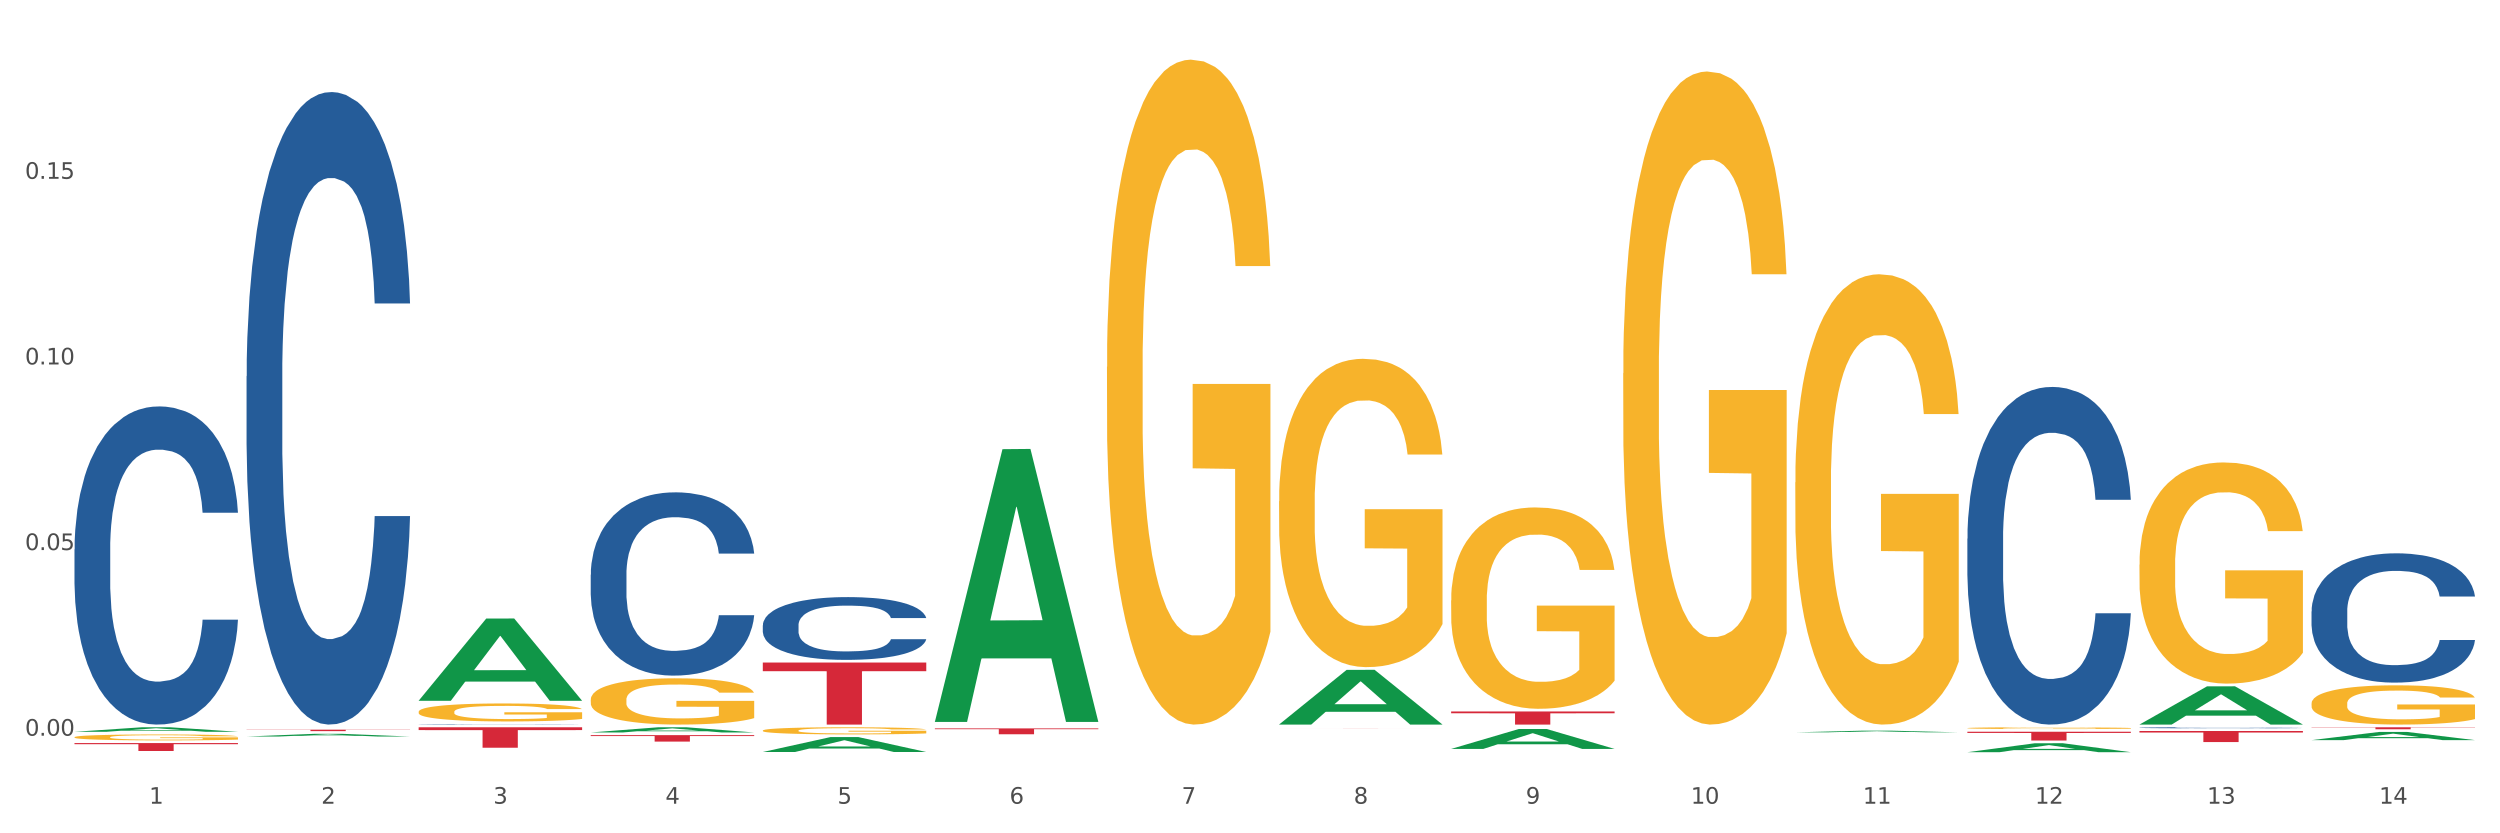 <?xml version="1.0" encoding="utf-8" standalone="no"?>
<!DOCTYPE svg PUBLIC "-//W3C//DTD SVG 1.1//EN"
  "http://www.w3.org/Graphics/SVG/1.1/DTD/svg11.dtd">
<svg xmlns:xlink="http://www.w3.org/1999/xlink" width="1080pt" height="360pt" viewBox="0 0 1080 360" xmlns="http://www.w3.org/2000/svg" version="1.1">
 <rect x="0" y="0" width="1080" height="360" fill="#333333" stroke="none"/>
 <defs>
  <style type="text/css">*{stroke-linejoin: round; stroke-linecap: butt}</style>
 </defs>
 <g id="figure_1">
  <g id="patch_1">
   <path d="M 0 360 
L 1080 360 
L 1080 0 
L 0 0 
z
" style="fill: #ffffff; stroke: #ffffff; stroke-linejoin: miter"/>
  </g>
  <g id="axes_1">
   <g id="matplotlib.axis_1">
    <g id="xtick_1">
     <g id="text_1">
      <!-- 1 -->
      <g style="fill: #4d4d4d" transform="translate(64.432 347.204) scale(0.096 -0.096)">
       <defs>
        <path id="DejaVuSans-31" d="M 794 531 
L 1825 531 
L 1825 4091 
L 703 3866 
L 703 4441 
L 1819 4666 
L 2450 4666 
L 2450 531 
L 3481 531 
L 3481 0 
L 794 0 
L 794 531 
z
" transform="scale(0.016)"/>
       </defs>
       <use xlink:href="#DejaVuSans-31"/>
      </g>
     </g>
    </g>
    <g id="xtick_2">
     <g id="text_2">
      <!-- 2 -->
      <g style="fill: #4d4d4d" transform="translate(138.771 347.204) scale(0.096 -0.096)">
       <defs>
        <path id="DejaVuSans-32" d="M 1228 531 
L 3431 531 
L 3431 0 
L 469 0 
L 469 531 
Q 828 903 1448 1529 
Q 2069 2156 2228 2338 
Q 2531 2678 2651 2914 
Q 2772 3150 2772 3378 
Q 2772 3750 2511 3984 
Q 2250 4219 1831 4219 
Q 1534 4219 1204 4116 
Q 875 4013 500 3803 
L 500 4441 
Q 881 4594 1212 4672 
Q 1544 4750 1819 4750 
Q 2544 4750 2975 4387 
Q 3406 4025 3406 3419 
Q 3406 3131 3298 2873 
Q 3191 2616 2906 2266 
Q 2828 2175 2409 1742 
Q 1991 1309 1228 531 
z
" transform="scale(0.016)"/>
       </defs>
       <use xlink:href="#DejaVuSans-32"/>
      </g>
     </g>
    </g>
    <g id="xtick_3">
     <g id="text_3">
      <!-- 3 -->
      <g style="fill: #4d4d4d" transform="translate(213.109 347.204) scale(0.096 -0.096)">
       <defs>
        <path id="DejaVuSans-33" d="M 2597 2516 
Q 3050 2419 3304 2112 
Q 3559 1806 3559 1356 
Q 3559 666 3084 287 
Q 2609 -91 1734 -91 
Q 1441 -91 1130 -33 
Q 819 25 488 141 
L 488 750 
Q 750 597 1062 519 
Q 1375 441 1716 441 
Q 2309 441 2620 675 
Q 2931 909 2931 1356 
Q 2931 1769 2642 2001 
Q 2353 2234 1838 2234 
L 1294 2234 
L 1294 2753 
L 1863 2753 
Q 2328 2753 2575 2939 
Q 2822 3125 2822 3475 
Q 2822 3834 2567 4026 
Q 2313 4219 1838 4219 
Q 1578 4219 1281 4162 
Q 984 4106 628 3988 
L 628 4550 
Q 988 4650 1302 4700 
Q 1616 4750 1894 4750 
Q 2613 4750 3031 4423 
Q 3450 4097 3450 3541 
Q 3450 3153 3228 2886 
Q 3006 2619 2597 2516 
z
" transform="scale(0.016)"/>
       </defs>
       <use xlink:href="#DejaVuSans-33"/>
      </g>
     </g>
    </g>
    <g id="xtick_4">
     <g id="text_4">
      <!-- 4 -->
      <g style="fill: #4d4d4d" transform="translate(287.448 347.204) scale(0.096 -0.096)">
       <defs>
        <path id="DejaVuSans-34" d="M 2419 4116 
L 825 1625 
L 2419 1625 
L 2419 4116 
z
M 2253 4666 
L 3047 4666 
L 3047 1625 
L 3713 1625 
L 3713 1100 
L 3047 1100 
L 3047 0 
L 2419 0 
L 2419 1100 
L 313 1100 
L 313 1709 
L 2253 4666 
z
" transform="scale(0.016)"/>
       </defs>
       <use xlink:href="#DejaVuSans-34"/>
      </g>
     </g>
    </g>
    <g id="xtick_5">
     <g id="text_5">
      <!-- 5 -->
      <g style="fill: #4d4d4d" transform="translate(361.787 347.204) scale(0.096 -0.096)">
       <defs>
        <path id="DejaVuSans-35" d="M 691 4666 
L 3169 4666 
L 3169 4134 
L 1269 4134 
L 1269 2991 
Q 1406 3038 1543 3061 
Q 1681 3084 1819 3084 
Q 2600 3084 3056 2656 
Q 3513 2228 3513 1497 
Q 3513 744 3044 326 
Q 2575 -91 1722 -91 
Q 1428 -91 1123 -41 
Q 819 9 494 109 
L 494 744 
Q 775 591 1075 516 
Q 1375 441 1709 441 
Q 2250 441 2565 725 
Q 2881 1009 2881 1497 
Q 2881 1984 2565 2268 
Q 2250 2553 1709 2553 
Q 1456 2553 1204 2497 
Q 953 2441 691 2322 
L 691 4666 
z
" transform="scale(0.016)"/>
       </defs>
       <use xlink:href="#DejaVuSans-35"/>
      </g>
     </g>
    </g>
    <g id="xtick_6">
     <g id="text_6">
      <!-- 6 -->
      <g style="fill: #4d4d4d" transform="translate(436.125 347.204) scale(0.096 -0.096)">
       <defs>
        <path id="DejaVuSans-36" d="M 2113 2584 
Q 1688 2584 1439 2293 
Q 1191 2003 1191 1497 
Q 1191 994 1439 701 
Q 1688 409 2113 409 
Q 2538 409 2786 701 
Q 3034 994 3034 1497 
Q 3034 2003 2786 2293 
Q 2538 2584 2113 2584 
z
M 3366 4563 
L 3366 3988 
Q 3128 4100 2886 4159 
Q 2644 4219 2406 4219 
Q 1781 4219 1451 3797 
Q 1122 3375 1075 2522 
Q 1259 2794 1537 2939 
Q 1816 3084 2150 3084 
Q 2853 3084 3261 2657 
Q 3669 2231 3669 1497 
Q 3669 778 3244 343 
Q 2819 -91 2113 -91 
Q 1303 -91 875 529 
Q 447 1150 447 2328 
Q 447 3434 972 4092 
Q 1497 4750 2381 4750 
Q 2619 4750 2861 4703 
Q 3103 4656 3366 4563 
z
" transform="scale(0.016)"/>
       </defs>
       <use xlink:href="#DejaVuSans-36"/>
      </g>
     </g>
    </g>
    <g id="xtick_7">
     <g id="text_7">
      <!-- 7 -->
      <g style="fill: #4d4d4d" transform="translate(510.464 347.204) scale(0.096 -0.096)">
       <defs>
        <path id="DejaVuSans-37" d="M 525 4666 
L 3525 4666 
L 3525 4397 
L 1831 0 
L 1172 0 
L 2766 4134 
L 525 4134 
L 525 4666 
z
" transform="scale(0.016)"/>
       </defs>
       <use xlink:href="#DejaVuSans-37"/>
      </g>
     </g>
    </g>
    <g id="xtick_8">
     <g id="text_8">
      <!-- 8 -->
      <g style="fill: #4d4d4d" transform="translate(584.803 347.204) scale(0.096 -0.096)">
       <defs>
        <path id="DejaVuSans-38" d="M 2034 2216 
Q 1584 2216 1326 1975 
Q 1069 1734 1069 1313 
Q 1069 891 1326 650 
Q 1584 409 2034 409 
Q 2484 409 2743 651 
Q 3003 894 3003 1313 
Q 3003 1734 2745 1975 
Q 2488 2216 2034 2216 
z
M 1403 2484 
Q 997 2584 770 2862 
Q 544 3141 544 3541 
Q 544 4100 942 4425 
Q 1341 4750 2034 4750 
Q 2731 4750 3128 4425 
Q 3525 4100 3525 3541 
Q 3525 3141 3298 2862 
Q 3072 2584 2669 2484 
Q 3125 2378 3379 2068 
Q 3634 1759 3634 1313 
Q 3634 634 3220 271 
Q 2806 -91 2034 -91 
Q 1263 -91 848 271 
Q 434 634 434 1313 
Q 434 1759 690 2068 
Q 947 2378 1403 2484 
z
M 1172 3481 
Q 1172 3119 1398 2916 
Q 1625 2713 2034 2713 
Q 2441 2713 2670 2916 
Q 2900 3119 2900 3481 
Q 2900 3844 2670 4047 
Q 2441 4250 2034 4250 
Q 1625 4250 1398 4047 
Q 1172 3844 1172 3481 
z
" transform="scale(0.016)"/>
       </defs>
       <use xlink:href="#DejaVuSans-38"/>
      </g>
     </g>
    </g>
    <g id="xtick_9">
     <g id="text_9">
      <!-- 9 -->
      <g style="fill: #4d4d4d" transform="translate(659.142 347.204) scale(0.096 -0.096)">
       <defs>
        <path id="DejaVuSans-39" d="M 703 97 
L 703 672 
Q 941 559 1184 500 
Q 1428 441 1663 441 
Q 2288 441 2617 861 
Q 2947 1281 2994 2138 
Q 2813 1869 2534 1725 
Q 2256 1581 1919 1581 
Q 1219 1581 811 2004 
Q 403 2428 403 3163 
Q 403 3881 828 4315 
Q 1253 4750 1959 4750 
Q 2769 4750 3195 4129 
Q 3622 3509 3622 2328 
Q 3622 1225 3098 567 
Q 2575 -91 1691 -91 
Q 1453 -91 1209 -44 
Q 966 3 703 97 
z
M 1959 2075 
Q 2384 2075 2632 2365 
Q 2881 2656 2881 3163 
Q 2881 3666 2632 3958 
Q 2384 4250 1959 4250 
Q 1534 4250 1286 3958 
Q 1038 3666 1038 3163 
Q 1038 2656 1286 2365 
Q 1534 2075 1959 2075 
z
" transform="scale(0.016)"/>
       </defs>
       <use xlink:href="#DejaVuSans-39"/>
      </g>
     </g>
    </g>
    <g id="xtick_10">
     <g id="text_10">
      <!-- 10 -->
      <g style="fill: #4d4d4d" transform="translate(730.426 347.204) scale(0.096 -0.096)">
       <defs>
        <path id="DejaVuSans-30" d="M 2034 4250 
Q 1547 4250 1301 3770 
Q 1056 3291 1056 2328 
Q 1056 1369 1301 889 
Q 1547 409 2034 409 
Q 2525 409 2770 889 
Q 3016 1369 3016 2328 
Q 3016 3291 2770 3770 
Q 2525 4250 2034 4250 
z
M 2034 4750 
Q 2819 4750 3233 4129 
Q 3647 3509 3647 2328 
Q 3647 1150 3233 529 
Q 2819 -91 2034 -91 
Q 1250 -91 836 529 
Q 422 1150 422 2328 
Q 422 3509 836 4129 
Q 1250 4750 2034 4750 
z
" transform="scale(0.016)"/>
       </defs>
       <use xlink:href="#DejaVuSans-31"/>
       <use xlink:href="#DejaVuSans-30" transform="translate(63.623 0)"/>
      </g>
     </g>
    </g>
    <g id="xtick_11">
     <g id="text_11">
      <!-- 11 -->
      <g style="fill: #4d4d4d" transform="translate(804.765 347.204) scale(0.096 -0.096)">
       <use xlink:href="#DejaVuSans-31"/>
       <use xlink:href="#DejaVuSans-31" transform="translate(63.623 0)"/>
      </g>
     </g>
    </g>
    <g id="xtick_12">
     <g id="text_12">
      <!-- 12 -->
      <g style="fill: #4d4d4d" transform="translate(879.104 347.204) scale(0.096 -0.096)">
       <use xlink:href="#DejaVuSans-31"/>
       <use xlink:href="#DejaVuSans-32" transform="translate(63.623 0)"/>
      </g>
     </g>
    </g>
    <g id="xtick_13">
     <g id="text_13">
      <!-- 13 -->
      <g style="fill: #4d4d4d" transform="translate(953.442 347.204) scale(0.096 -0.096)">
       <use xlink:href="#DejaVuSans-31"/>
       <use xlink:href="#DejaVuSans-33" transform="translate(63.623 0)"/>
      </g>
     </g>
    </g>
    <g id="xtick_14">
     <g id="text_14">
      <!-- 14 -->
      <g style="fill: #4d4d4d" transform="translate(1027.781 347.204) scale(0.096 -0.096)">
       <use xlink:href="#DejaVuSans-31"/>
       <use xlink:href="#DejaVuSans-34" transform="translate(63.623 0)"/>
      </g>
     </g>
    </g>
    <g id="xtick_15"/>
    <g id="xtick_16"/>
    <g id="xtick_17"/>
    <g id="xtick_18"/>
    <g id="xtick_19"/>
    <g id="xtick_20"/>
    <g id="xtick_21"/>
    <g id="xtick_22"/>
    <g id="xtick_23"/>
    <g id="xtick_24"/>
    <g id="xtick_25"/>
    <g id="xtick_26"/>
    <g id="xtick_27"/>
   </g>
   <g id="matplotlib.axis_2">
    <g id="ytick_1">
     <g id="text_15">
      <!-- 0.00 -->
      <g style="fill: #4d4d4d" transform="translate(10.8 317.822) scale(0.096 -0.096)">
       <defs>
        <path id="DejaVuSans-2e" d="M 684 794 
L 1344 794 
L 1344 0 
L 684 0 
L 684 794 
z
" transform="scale(0.016)"/>
       </defs>
       <use xlink:href="#DejaVuSans-30"/>
       <use xlink:href="#DejaVuSans-2e" transform="translate(63.623 0)"/>
       <use xlink:href="#DejaVuSans-30" transform="translate(95.41 0)"/>
       <use xlink:href="#DejaVuSans-30" transform="translate(159.033 0)"/>
      </g>
     </g>
    </g>
    <g id="ytick_2">
     <g id="text_16">
      <!-- 0.05 -->
      <g style="fill: #4d4d4d" transform="translate(10.8 237.631) scale(0.096 -0.096)">
       <use xlink:href="#DejaVuSans-30"/>
       <use xlink:href="#DejaVuSans-2e" transform="translate(63.623 0)"/>
       <use xlink:href="#DejaVuSans-30" transform="translate(95.41 0)"/>
       <use xlink:href="#DejaVuSans-35" transform="translate(159.033 0)"/>
      </g>
     </g>
    </g>
    <g id="ytick_3">
     <g id="text_17">
      <!-- 0.10 -->
      <g style="fill: #4d4d4d" transform="translate(10.8 157.44) scale(0.096 -0.096)">
       <use xlink:href="#DejaVuSans-30"/>
       <use xlink:href="#DejaVuSans-2e" transform="translate(63.623 0)"/>
       <use xlink:href="#DejaVuSans-31" transform="translate(95.41 0)"/>
       <use xlink:href="#DejaVuSans-30" transform="translate(159.033 0)"/>
      </g>
     </g>
    </g>
    <g id="ytick_4">
     <g id="text_18">
      <!-- 0.15 -->
      <g style="fill: #4d4d4d" transform="translate(10.8 77.249) scale(0.096 -0.096)">
       <use xlink:href="#DejaVuSans-30"/>
       <use xlink:href="#DejaVuSans-2e" transform="translate(63.623 0)"/>
       <use xlink:href="#DejaVuSans-31" transform="translate(95.41 0)"/>
       <use xlink:href="#DejaVuSans-35" transform="translate(159.033 0)"/>
      </g>
     </g>
    </g>
    <g id="ytick_5"/>
    <g id="ytick_6"/>
    <g id="ytick_7"/>
    <g id="ytick_8"/>
   </g>
   <g id="PolyCollection_1">
    <path d="M 32.175 316.128 
L 32.248 316.126 
L 61.37 314.177 
L 73.456 314.175 
L 102.797 316.131 
L 88.818 316.131 
L 82.484 315.676 
L 52.415 315.676 
L 52.197 315.683 
L 46.081 316.131 
L 32.175 316.131 
L 32.175 316.128 
L 56.201 315.404 
L 78.698 315.402 
L 67.559 314.592 
L 67.413 314.588 
L 67.267 314.594 
L 56.128 315.402 
L 56.201 315.404 
L 32.175 316.128 
z
" clip-path="url(#p1bc382b879)" style="fill: #109648"/>
    <path d="M 924.24 315.789 
L 994.861 315.789 
L 994.861 316.456 
L 967.081 316.46 
L 967.081 320.584 
L 951.852 320.584 
L 951.852 316.46 
L 924.24 316.456 
L 924.24 315.794 
L 924.24 315.789 
z
" clip-path="url(#p1bc382b879)" style="fill: #d62839"/>
    <path d="M 849.901 316.109 
L 920.523 316.109 
L 920.523 316.639 
L 892.742 316.642 
L 892.742 319.922 
L 877.514 319.922 
L 877.514 316.642 
L 849.901 316.639 
L 849.901 316.113 
L 849.901 316.109 
z
" clip-path="url(#p1bc382b879)" style="fill: #d62839"/>
    <path d="M 626.885 307.355 
L 697.506 307.355 
L 697.506 308.143 
L 669.726 308.148 
L 669.726 313.021 
L 654.497 313.021 
L 654.497 308.148 
L 626.885 308.143 
L 626.885 307.361 
L 626.885 307.355 
z
" clip-path="url(#p1bc382b879)" style="fill: #d62839"/>
    <path d="M 552.546 314.648 
L 623.168 314.648 
L 623.168 314.653 
L 595.388 314.653 
L 595.388 314.682 
L 580.159 314.682 
L 580.159 314.653 
L 552.546 314.653 
L 552.546 314.648 
L 552.546 314.648 
z
" clip-path="url(#p1bc382b879)" style="fill: #d62839"/>
    <path d="M 403.869 314.659 
L 474.49 314.659 
L 474.49 315.012 
L 446.71 315.014 
L 446.71 317.201 
L 431.481 317.201 
L 431.481 315.014 
L 403.869 315.012 
L 403.869 314.661 
L 403.869 314.659 
z
" clip-path="url(#p1bc382b879)" style="fill: #d62839"/>
    <path d="M 329.53 286.224 
L 400.152 286.224 
L 400.152 289.948 
L 372.371 289.973 
L 372.371 313.021 
L 357.143 313.021 
L 357.143 289.973 
L 329.53 289.948 
L 329.53 286.249 
L 329.53 286.224 
z
" clip-path="url(#p1bc382b879)" style="fill: #d62839"/>
    <path d="M 255.191 317.579 
L 325.813 317.579 
L 325.813 317.968 
L 298.033 317.971 
L 298.033 320.38 
L 282.804 320.38 
L 282.804 317.971 
L 255.191 317.968 
L 255.191 317.582 
L 255.191 317.579 
z
" clip-path="url(#p1bc382b879)" style="fill: #d62839"/>
    <path d="M 180.852 314.175 
L 251.474 314.175 
L 251.474 315.403 
L 223.694 315.412 
L 223.694 323.013 
L 208.465 323.013 
L 208.465 315.412 
L 180.852 315.403 
L 180.852 314.183 
L 180.852 314.175 
z
" clip-path="url(#p1bc382b879)" style="fill: #d62839"/>
    <path d="M 106.514 315.209 
L 177.135 315.209 
L 177.135 315.298 
L 149.355 315.299 
L 149.355 315.854 
L 134.126 315.854 
L 134.126 315.299 
L 106.514 315.298 
L 106.514 315.209 
L 106.514 315.209 
z
" clip-path="url(#p1bc382b879)" style="fill: #d62839"/>
    <path d="M 32.175 321.009 
L 102.797 321.009 
L 102.797 321.484 
L 75.017 321.487 
L 75.017 324.43 
L 59.788 324.43 
L 59.788 321.487 
L 32.175 321.484 
L 32.175 321.012 
L 32.175 321.009 
z
" clip-path="url(#p1bc382b879)" style="fill: #d62839"/>
    <path d="M 32.175 237.329 
L 32.258 237.204 
L 32.258 233.689 
L 32.509 228.919 
L 33.427 220.132 
L 34.596 213.479 
L 36.599 205.696 
L 37.684 202.433 
L 39.104 198.793 
L 42.025 192.893 
L 45.364 187.872 
L 47.702 185.11 
L 49.455 183.353 
L 53.378 180.215 
L 55.632 178.834 
L 57.969 177.704 
L 59.973 176.951 
L 63.312 176.072 
L 65.983 175.696 
L 69.072 175.57 
L 71.66 175.696 
L 75.082 176.198 
L 80.091 177.704 
L 82.011 178.583 
L 84.599 180.089 
L 87.27 182.098 
L 89.44 184.106 
L 91.945 186.993 
L 94.533 190.759 
L 97.037 195.529 
L 98.79 199.922 
L 100.209 204.567 
L 101.461 210.215 
L 102.379 216.366 
L 102.797 221.513 
L 87.52 221.513 
L 87.103 216.868 
L 86.268 211.847 
L 85.434 208.458 
L 84.515 205.696 
L 83.096 202.558 
L 81.844 200.55 
L 79.757 198.165 
L 77.837 196.659 
L 76.251 195.78 
L 74.331 195.027 
L 70.241 194.274 
L 67.319 194.274 
L 65.482 194.525 
L 63.229 195.152 
L 61.309 196.031 
L 59.055 197.537 
L 57.302 199.169 
L 55.549 201.303 
L 54.547 202.809 
L 53.044 205.571 
L 52.043 207.83 
L 50.707 211.722 
L 49.956 214.483 
L 48.62 221.638 
L 48.036 226.91 
L 47.785 230.551 
L 47.618 234.568 
L 47.618 254.15 
L 48.119 262.936 
L 48.537 266.702 
L 49.204 270.97 
L 50.457 276.493 
L 52.293 281.891 
L 54.213 285.782 
L 55.799 288.167 
L 57.302 289.925 
L 58.804 291.305 
L 60.641 292.561 
L 62.143 293.314 
L 64.397 294.067 
L 67.069 294.444 
L 69.155 294.444 
L 73.413 293.816 
L 75.333 293.188 
L 77.169 292.31 
L 79.173 290.929 
L 80.759 289.423 
L 81.677 288.293 
L 83.18 285.908 
L 84.348 283.397 
L 85.35 280.51 
L 86.018 278 
L 86.769 274.234 
L 87.353 269.966 
L 87.52 267.706 
L 102.797 267.706 
L 102.463 272.225 
L 101.879 276.619 
L 100.71 282.519 
L 99.792 285.908 
L 98.372 290.05 
L 96.87 293.565 
L 94.783 297.456 
L 92.863 300.343 
L 90.86 302.854 
L 88.689 305.113 
L 84.766 308.251 
L 83.347 309.13 
L 80.341 310.636 
L 78.004 311.515 
L 74.581 312.394 
L 71.075 312.896 
L 67.402 313.021 
L 64.147 312.77 
L 60.557 312.017 
L 58.303 311.264 
L 55.799 310.134 
L 52.877 308.377 
L 50.123 306.243 
L 47.535 303.733 
L 45.114 300.845 
L 42.86 297.582 
L 39.938 292.184 
L 37.768 286.912 
L 36.182 282.016 
L 35.097 277.874 
L 34.011 272.602 
L 33.427 268.962 
L 32.509 260.175 
L 32.175 252.016 
L 32.175 237.329 
z
" clip-path="url(#p1bc382b879)" style="fill: #255c99"/>
    <path d="M 106.514 162.541 
L 106.597 162.291 
L 106.597 155.304 
L 106.848 145.82 
L 107.766 128.352 
L 108.935 115.125 
L 110.938 99.653 
L 112.023 93.165 
L 113.442 85.928 
L 116.364 74.199 
L 119.703 64.216 
L 122.04 58.726 
L 123.794 55.232 
L 127.717 48.994 
L 129.971 46.249 
L 132.308 44.003 
L 134.312 42.505 
L 137.651 40.758 
L 140.322 40.01 
L 143.411 39.76 
L 145.998 40.01 
L 149.421 41.008 
L 154.43 44.003 
L 156.35 45.749 
L 158.937 48.744 
L 161.609 52.737 
L 163.779 56.73 
L 166.283 62.47 
L 168.871 69.956 
L 171.376 79.439 
L 173.129 88.174 
L 174.548 97.407 
L 175.8 108.637 
L 176.718 120.865 
L 177.135 131.097 
L 161.859 131.097 
L 161.442 121.863 
L 160.607 111.881 
L 159.772 105.143 
L 158.854 99.653 
L 157.435 93.414 
L 156.183 89.421 
L 154.096 84.68 
L 152.176 81.685 
L 150.59 79.938 
L 148.67 78.441 
L 144.579 76.944 
L 141.658 76.944 
L 139.821 77.443 
L 137.567 78.691 
L 135.647 80.437 
L 133.393 83.432 
L 131.64 86.676 
L 129.887 90.919 
L 128.886 93.913 
L 127.383 99.403 
L 126.381 103.895 
L 125.046 111.632 
L 124.294 117.122 
L 122.959 131.346 
L 122.374 141.828 
L 122.124 149.065 
L 121.957 157.05 
L 121.957 195.981 
L 122.458 213.45 
L 122.875 220.936 
L 123.543 229.421 
L 124.795 240.401 
L 126.632 251.132 
L 128.552 258.868 
L 130.138 263.61 
L 131.64 267.104 
L 133.143 269.849 
L 134.979 272.344 
L 136.482 273.842 
L 138.736 275.339 
L 141.407 276.088 
L 143.494 276.088 
L 147.751 274.84 
L 149.671 273.592 
L 151.508 271.845 
L 153.511 269.1 
L 155.097 266.105 
L 156.016 263.859 
L 157.518 259.118 
L 158.687 254.127 
L 159.689 248.387 
L 160.357 243.396 
L 161.108 235.909 
L 161.692 227.425 
L 161.859 222.933 
L 177.135 222.933 
L 176.802 231.916 
L 176.217 240.651 
L 175.049 252.38 
L 174.13 259.118 
L 172.711 267.353 
L 171.209 274.341 
L 169.122 282.077 
L 167.202 287.817 
L 165.198 292.808 
L 163.028 297.3 
L 159.104 303.538 
L 157.685 305.285 
L 154.68 308.28 
L 152.343 310.027 
L 148.92 311.774 
L 145.414 312.772 
L 141.741 313.021 
L 138.486 312.522 
L 134.896 311.025 
L 132.642 309.528 
L 130.138 307.282 
L 127.216 303.788 
L 124.461 299.546 
L 121.874 294.554 
L 119.453 288.815 
L 117.199 282.326 
L 114.277 271.596 
L 112.107 261.114 
L 110.521 251.382 
L 109.435 243.146 
L 108.35 232.665 
L 107.766 225.428 
L 106.848 207.959 
L 106.514 191.738 
L 106.514 162.541 
z
" clip-path="url(#p1bc382b879)" style="fill: #255c99"/>
    <path d="M 180.852 312.91 
L 180.936 312.91 
L 180.936 312.905 
L 181.186 312.898 
L 182.105 312.885 
L 183.273 312.875 
L 185.277 312.864 
L 186.362 312.859 
L 187.781 312.854 
L 190.703 312.845 
L 194.042 312.838 
L 196.379 312.834 
L 198.132 312.831 
L 202.056 312.826 
L 204.31 312.824 
L 206.647 312.823 
L 208.65 312.822 
L 211.989 312.82 
L 214.661 312.82 
L 217.749 312.82 
L 220.337 312.82 
L 223.76 312.821 
L 228.768 312.823 
L 230.688 312.824 
L 233.276 312.826 
L 235.947 312.829 
L 238.118 312.832 
L 240.622 312.836 
L 243.21 312.842 
L 245.714 312.849 
L 247.467 312.855 
L 248.886 312.862 
L 250.139 312.871 
L 251.057 312.88 
L 251.474 312.887 
L 236.198 312.887 
L 235.78 312.88 
L 234.946 312.873 
L 234.111 312.868 
L 233.193 312.864 
L 231.774 312.859 
L 230.521 312.856 
L 228.434 312.853 
L 226.514 312.851 
L 224.928 312.849 
L 223.008 312.848 
L 218.918 312.847 
L 215.996 312.847 
L 214.16 312.847 
L 211.906 312.848 
L 209.986 312.85 
L 207.732 312.852 
L 205.979 312.854 
L 204.226 312.857 
L 203.224 312.86 
L 201.722 312.864 
L 200.72 312.867 
L 199.384 312.873 
L 198.633 312.877 
L 197.297 312.887 
L 196.713 312.895 
L 196.463 312.9 
L 196.296 312.906 
L 196.296 312.935 
L 196.797 312.948 
L 197.214 312.953 
L 197.882 312.96 
L 199.134 312.968 
L 200.97 312.976 
L 202.89 312.981 
L 204.476 312.985 
L 205.979 312.988 
L 207.482 312.99 
L 209.318 312.991 
L 210.821 312.993 
L 213.075 312.994 
L 215.746 312.994 
L 217.833 312.994 
L 222.09 312.993 
L 224.01 312.992 
L 225.847 312.991 
L 227.85 312.989 
L 229.436 312.987 
L 230.354 312.985 
L 231.857 312.982 
L 233.026 312.978 
L 234.027 312.974 
L 234.695 312.97 
L 235.447 312.965 
L 236.031 312.958 
L 236.198 312.955 
L 251.474 312.955 
L 251.14 312.962 
L 250.556 312.968 
L 249.387 312.977 
L 248.469 312.982 
L 247.05 312.988 
L 245.547 312.993 
L 243.46 312.999 
L 241.54 313.003 
L 239.537 313.007 
L 237.367 313.01 
L 233.443 313.014 
L 232.024 313.016 
L 229.019 313.018 
L 226.681 313.019 
L 223.259 313.021 
L 219.753 313.021 
L 216.08 313.021 
L 212.824 313.021 
L 209.235 313.02 
L 206.981 313.019 
L 204.476 313.017 
L 201.555 313.015 
L 198.8 313.012 
L 196.212 313.008 
L 193.791 313.004 
L 191.538 312.999 
L 188.616 312.991 
L 186.445 312.983 
L 184.859 312.976 
L 183.774 312.97 
L 182.689 312.962 
L 182.105 312.957 
L 181.186 312.944 
L 180.852 312.932 
L 180.852 312.91 
z
" clip-path="url(#p1bc382b879)" style="fill: #255c99"/>
    <path d="M 998.578 314.175 
L 1069.2 314.175 
L 1069.2 314.296 
L 1041.42 314.297 
L 1041.42 315.046 
L 1026.191 315.046 
L 1026.191 314.297 
L 998.578 314.296 
L 998.578 314.176 
L 998.578 314.175 
z
" clip-path="url(#p1bc382b879)" style="fill: #d62839"/>
    <path d="M 255.191 248.266 
L 255.275 248.194 
L 255.275 246.169 
L 255.525 243.421 
L 256.443 238.36 
L 257.612 234.527 
L 259.615 230.043 
L 260.701 228.163 
L 262.12 226.066 
L 265.041 222.668 
L 268.381 219.775 
L 270.718 218.184 
L 272.471 217.172 
L 276.394 215.364 
L 278.648 214.568 
L 280.986 213.918 
L 282.989 213.484 
L 286.328 212.977 
L 288.999 212.761 
L 292.088 212.688 
L 294.676 212.761 
L 298.098 213.05 
L 303.107 213.918 
L 305.027 214.424 
L 307.615 215.292 
L 310.286 216.449 
L 312.457 217.606 
L 314.961 219.269 
L 317.549 221.438 
L 320.053 224.186 
L 321.806 226.717 
L 323.225 229.393 
L 324.477 232.647 
L 325.396 236.19 
L 325.813 239.155 
L 310.537 239.155 
L 310.119 236.479 
L 309.284 233.587 
L 308.45 231.634 
L 307.531 230.043 
L 306.112 228.236 
L 304.86 227.079 
L 302.773 225.705 
L 300.853 224.837 
L 299.267 224.331 
L 297.347 223.897 
L 293.257 223.463 
L 290.335 223.463 
L 288.499 223.608 
L 286.245 223.969 
L 284.325 224.475 
L 282.071 225.343 
L 280.318 226.283 
L 278.565 227.513 
L 277.563 228.38 
L 276.06 229.971 
L 275.059 231.273 
L 273.723 233.515 
L 272.972 235.105 
L 271.636 239.227 
L 271.052 242.264 
L 270.801 244.362 
L 270.634 246.676 
L 270.634 257.957 
L 271.135 263.018 
L 271.553 265.188 
L 272.22 267.647 
L 273.473 270.828 
L 275.309 273.938 
L 277.229 276.18 
L 278.815 277.553 
L 280.318 278.566 
L 281.82 279.361 
L 283.657 280.084 
L 285.159 280.518 
L 287.413 280.952 
L 290.085 281.169 
L 292.172 281.169 
L 296.429 280.808 
L 298.349 280.446 
L 300.185 279.94 
L 302.189 279.144 
L 303.775 278.277 
L 304.693 277.626 
L 306.196 276.252 
L 307.364 274.806 
L 308.366 273.142 
L 309.034 271.696 
L 309.785 269.527 
L 310.37 267.068 
L 310.537 265.766 
L 325.813 265.766 
L 325.479 268.37 
L 324.895 270.901 
L 323.726 274.299 
L 322.808 276.252 
L 321.389 278.638 
L 319.886 280.663 
L 317.799 282.905 
L 315.879 284.568 
L 313.876 286.014 
L 311.705 287.316 
L 307.782 289.124 
L 306.363 289.63 
L 303.358 290.498 
L 301.02 291.004 
L 297.598 291.51 
L 294.092 291.799 
L 290.419 291.872 
L 287.163 291.727 
L 283.573 291.293 
L 281.32 290.859 
L 278.815 290.208 
L 275.893 289.196 
L 273.139 287.967 
L 270.551 286.52 
L 268.13 284.857 
L 265.876 282.977 
L 262.955 279.868 
L 260.784 276.83 
L 259.198 274.01 
L 258.113 271.624 
L 257.028 268.587 
L 256.443 266.49 
L 255.525 261.428 
L 255.191 256.727 
L 255.191 248.266 
z
" clip-path="url(#p1bc382b879)" style="fill: #255c99"/>
    <path d="M 849.901 232.696 
L 849.984 232.563 
L 849.984 228.833 
L 850.235 223.771 
L 851.153 214.447 
L 852.322 207.387 
L 854.325 199.128 
L 855.41 195.664 
L 856.829 191.801 
L 859.751 185.54 
L 863.09 180.212 
L 865.428 177.282 
L 867.181 175.417 
L 871.104 172.086 
L 873.358 170.621 
L 875.695 169.422 
L 877.699 168.623 
L 881.038 167.69 
L 883.709 167.291 
L 886.798 167.158 
L 889.386 167.291 
L 892.808 167.824 
L 897.817 169.422 
L 899.737 170.355 
L 902.325 171.953 
L 904.996 174.085 
L 907.166 176.216 
L 909.671 179.28 
L 912.258 183.276 
L 914.763 188.338 
L 916.516 193 
L 917.935 197.929 
L 919.187 203.923 
L 920.105 210.451 
L 920.523 215.912 
L 905.246 215.912 
L 904.829 210.983 
L 903.994 205.655 
L 903.159 202.058 
L 902.241 199.128 
L 900.822 195.798 
L 899.57 193.666 
L 897.483 191.135 
L 895.563 189.537 
L 893.977 188.604 
L 892.057 187.805 
L 887.966 187.006 
L 885.045 187.006 
L 883.208 187.272 
L 880.954 187.938 
L 879.034 188.871 
L 876.78 190.469 
L 875.027 192.201 
L 873.274 194.465 
L 872.273 196.064 
L 870.77 198.995 
L 869.768 201.392 
L 868.433 205.522 
L 867.681 208.452 
L 866.346 216.045 
L 865.761 221.64 
L 865.511 225.503 
L 865.344 229.766 
L 865.344 250.546 
L 865.845 259.871 
L 866.262 263.867 
L 866.93 268.396 
L 868.182 274.258 
L 870.019 279.986 
L 871.939 284.115 
L 873.525 286.646 
L 875.027 288.511 
L 876.53 289.976 
L 878.367 291.308 
L 879.869 292.108 
L 882.123 292.907 
L 884.794 293.307 
L 886.881 293.307 
L 891.139 292.64 
L 893.059 291.974 
L 894.895 291.042 
L 896.899 289.577 
L 898.485 287.978 
L 899.403 286.779 
L 900.905 284.248 
L 902.074 281.584 
L 903.076 278.52 
L 903.744 275.856 
L 904.495 271.86 
L 905.079 267.331 
L 905.246 264.933 
L 920.523 264.933 
L 920.189 269.729 
L 919.604 274.391 
L 918.436 280.652 
L 917.517 284.248 
L 916.098 288.644 
L 914.596 292.374 
L 912.509 296.504 
L 910.589 299.567 
L 908.585 302.232 
L 906.415 304.629 
L 902.491 307.96 
L 901.072 308.892 
L 898.067 310.49 
L 895.73 311.423 
L 892.307 312.355 
L 888.801 312.888 
L 885.128 313.021 
L 881.873 312.755 
L 878.283 311.956 
L 876.029 311.157 
L 873.525 309.958 
L 870.603 308.093 
L 867.848 305.828 
L 865.261 303.164 
L 862.84 300.1 
L 860.586 296.637 
L 857.664 290.909 
L 855.494 285.314 
L 853.908 280.119 
L 852.823 275.723 
L 851.737 270.128 
L 851.153 266.265 
L 850.235 256.94 
L 849.901 248.282 
L 849.901 232.696 
z
" clip-path="url(#p1bc382b879)" style="fill: #255c99"/>
    <path d="M 924.24 314.382 
L 924.323 314.382 
L 924.323 314.37 
L 924.573 314.354 
L 925.492 314.324 
L 926.66 314.302 
L 928.664 314.276 
L 929.749 314.265 
L 931.168 314.253 
L 934.09 314.233 
L 937.429 314.216 
L 939.766 314.207 
L 941.519 314.201 
L 945.443 314.191 
L 947.697 314.186 
L 950.034 314.182 
L 952.037 314.18 
L 955.377 314.177 
L 958.048 314.176 
L 961.136 314.175 
L 963.724 314.176 
L 967.147 314.177 
L 972.155 314.182 
L 974.075 314.185 
L 976.663 314.19 
L 979.335 314.197 
L 981.505 314.204 
L 984.009 314.213 
L 986.597 314.226 
L 989.101 314.242 
L 990.854 314.257 
L 992.273 314.272 
L 993.526 314.291 
L 994.444 314.312 
L 994.861 314.329 
L 979.585 314.329 
L 979.168 314.313 
L 978.333 314.297 
L 977.498 314.285 
L 976.58 314.276 
L 975.161 314.266 
L 973.908 314.259 
L 971.822 314.251 
L 969.902 314.246 
L 968.316 314.243 
L 966.396 314.24 
L 962.305 314.238 
L 959.383 314.238 
L 957.547 314.239 
L 955.293 314.241 
L 953.373 314.244 
L 951.119 314.249 
L 949.366 314.254 
L 947.613 314.261 
L 946.611 314.266 
L 945.109 314.276 
L 944.107 314.283 
L 942.771 314.296 
L 942.02 314.305 
L 940.685 314.329 
L 940.1 314.347 
L 939.85 314.359 
L 939.683 314.373 
L 939.683 314.438 
L 940.184 314.468 
L 940.601 314.48 
L 941.269 314.495 
L 942.521 314.513 
L 944.358 314.531 
L 946.278 314.544 
L 947.864 314.552 
L 949.366 314.558 
L 950.869 314.563 
L 952.705 314.567 
L 954.208 314.57 
L 956.462 314.572 
L 959.133 314.573 
L 961.22 314.573 
L 965.477 314.571 
L 967.397 314.569 
L 969.234 314.566 
L 971.237 314.562 
L 972.823 314.556 
L 973.742 314.553 
L 975.244 314.545 
L 976.413 314.536 
L 977.415 314.527 
L 978.082 314.518 
L 978.834 314.506 
L 979.418 314.491 
L 979.585 314.484 
L 994.861 314.484 
L 994.527 314.499 
L 993.943 314.514 
L 992.774 314.533 
L 991.856 314.545 
L 990.437 314.559 
L 988.934 314.57 
L 986.847 314.583 
L 984.927 314.593 
L 982.924 314.601 
L 980.754 314.609 
L 976.83 314.62 
L 975.411 314.622 
L 972.406 314.628 
L 970.069 314.63 
L 966.646 314.633 
L 963.14 314.635 
L 959.467 314.636 
L 956.211 314.635 
L 952.622 314.632 
L 950.368 314.63 
L 947.864 314.626 
L 944.942 314.62 
L 942.187 314.613 
L 939.599 314.604 
L 937.178 314.595 
L 934.925 314.584 
L 932.003 314.566 
L 929.832 314.548 
L 928.246 314.532 
L 927.161 314.518 
L 926.076 314.5 
L 925.492 314.488 
L 924.573 314.459 
L 924.24 314.431 
L 924.24 314.382 
z
" clip-path="url(#p1bc382b879)" style="fill: #255c99"/>
    <path d="M 998.578 264.132 
L 998.662 264.081 
L 998.662 262.652 
L 998.912 260.714 
L 999.83 257.142 
L 1000.999 254.438 
L 1003.003 251.275 
L 1004.088 249.949 
L 1005.507 248.469 
L 1008.429 246.071 
L 1011.768 244.03 
L 1014.105 242.908 
L 1015.858 242.194 
L 1019.781 240.918 
L 1022.035 240.357 
L 1024.373 239.898 
L 1026.376 239.592 
L 1029.715 239.235 
L 1032.387 239.081 
L 1035.475 239.03 
L 1038.063 239.081 
L 1041.486 239.286 
L 1046.494 239.898 
L 1048.414 240.255 
L 1051.002 240.867 
L 1053.673 241.683 
L 1055.844 242.5 
L 1058.348 243.673 
L 1060.936 245.204 
L 1063.44 247.143 
L 1065.193 248.928 
L 1066.612 250.816 
L 1067.864 253.112 
L 1068.783 255.612 
L 1069.2 257.704 
L 1053.924 257.704 
L 1053.506 255.816 
L 1052.671 253.775 
L 1051.837 252.398 
L 1050.918 251.275 
L 1049.499 250 
L 1048.247 249.183 
L 1046.16 248.214 
L 1044.24 247.602 
L 1042.654 247.245 
L 1040.734 246.938 
L 1036.644 246.632 
L 1033.722 246.632 
L 1031.886 246.734 
L 1029.632 246.99 
L 1027.712 247.347 
L 1025.458 247.959 
L 1023.705 248.622 
L 1021.952 249.489 
L 1020.95 250.102 
L 1019.448 251.224 
L 1018.446 252.142 
L 1017.11 253.724 
L 1016.359 254.847 
L 1015.023 257.755 
L 1014.439 259.897 
L 1014.188 261.377 
L 1014.022 263.01 
L 1014.022 270.969 
L 1014.522 274.54 
L 1014.94 276.071 
L 1015.608 277.805 
L 1016.86 280.05 
L 1018.696 282.244 
L 1020.616 283.826 
L 1022.202 284.795 
L 1023.705 285.509 
L 1025.207 286.07 
L 1027.044 286.581 
L 1028.547 286.887 
L 1030.8 287.193 
L 1033.472 287.346 
L 1035.559 287.346 
L 1039.816 287.091 
L 1041.736 286.836 
L 1043.572 286.479 
L 1045.576 285.917 
L 1047.162 285.305 
L 1048.08 284.846 
L 1049.583 283.877 
L 1050.752 282.856 
L 1051.753 281.683 
L 1052.421 280.662 
L 1053.172 279.132 
L 1053.757 277.397 
L 1053.924 276.479 
L 1069.2 276.479 
L 1068.866 278.315 
L 1068.282 280.101 
L 1067.113 282.499 
L 1066.195 283.877 
L 1064.776 285.56 
L 1063.273 286.989 
L 1061.186 288.57 
L 1059.266 289.744 
L 1057.263 290.764 
L 1055.092 291.683 
L 1051.169 292.958 
L 1049.75 293.315 
L 1046.745 293.927 
L 1044.407 294.285 
L 1040.985 294.642 
L 1037.479 294.846 
L 1033.806 294.897 
L 1030.55 294.795 
L 1026.96 294.489 
L 1024.707 294.183 
L 1022.202 293.723 
L 1019.281 293.009 
L 1016.526 292.142 
L 1013.938 291.121 
L 1011.517 289.948 
L 1009.263 288.621 
L 1006.342 286.428 
L 1004.171 284.285 
L 1002.585 282.295 
L 1001.5 280.611 
L 1000.415 278.469 
L 999.83 276.989 
L 998.912 273.418 
L 998.578 270.101 
L 998.578 264.132 
z
" clip-path="url(#p1bc382b879)" style="fill: #255c99"/>
    <path d="M 998.578 303.893 
L 998.662 303.877 
L 998.662 303.319 
L 998.828 302.839 
L 999.662 301.676 
L 1000.913 300.716 
L 1001.83 300.204 
L 1002.747 299.786 
L 1003.831 299.367 
L 1005.165 298.933 
L 1007.583 298.298 
L 1009.084 297.972 
L 1010.918 297.631 
L 1014.253 297.135 
L 1016.671 296.856 
L 1019.173 296.624 
L 1023.258 296.345 
L 1025.926 296.221 
L 1028.761 296.128 
L 1032.18 296.066 
L 1034.765 296.05 
L 1040.434 296.097 
L 1045.27 296.236 
L 1047.605 296.345 
L 1050.607 296.531 
L 1052.191 296.655 
L 1054.775 296.903 
L 1057.444 297.228 
L 1059.278 297.507 
L 1062.029 298.034 
L 1064.114 298.561 
L 1066.032 299.212 
L 1067.032 299.662 
L 1067.783 300.08 
L 1068.45 300.561 
L 1069.117 301.32 
L 1054.108 301.32 
L 1053.525 300.778 
L 1052.608 300.266 
L 1051.274 299.77 
L 1050.106 299.46 
L 1048.105 299.073 
L 1046.271 298.825 
L 1044.353 298.639 
L 1042.019 298.484 
L 1040.184 298.406 
L 1037.599 298.344 
L 1032.513 298.36 
L 1029.095 298.484 
L 1026.76 298.639 
L 1025.259 298.778 
L 1023.925 298.933 
L 1022.425 299.15 
L 1020.674 299.476 
L 1019.423 299.77 
L 1018.172 300.142 
L 1017.172 300.514 
L 1016.255 300.948 
L 1015.504 301.413 
L 1014.92 301.893 
L 1014.42 302.482 
L 1014.003 303.459 
L 1014.003 305.582 
L 1014.17 306.063 
L 1014.587 306.698 
L 1015.087 307.178 
L 1015.921 307.752 
L 1016.671 308.139 
L 1018.089 308.697 
L 1019.673 309.162 
L 1020.924 309.457 
L 1022.174 309.705 
L 1024.342 310.046 
L 1026.76 310.325 
L 1028.845 310.495 
L 1031.68 310.65 
L 1033.597 310.712 
L 1035.265 310.743 
L 1039.35 310.743 
L 1042.269 310.697 
L 1045.52 310.588 
L 1048.022 310.449 
L 1050.106 310.278 
L 1052.441 309.999 
L 1053.942 309.736 
L 1053.942 306.497 
L 1035.598 306.481 
L 1035.598 304.327 
L 1069.2 304.327 
L 1069.2 310.65 
L 1067.783 310.976 
L 1066.198 311.27 
L 1064.531 311.534 
L 1062.029 311.859 
L 1059.028 312.169 
L 1056.36 312.386 
L 1053.525 312.572 
L 1050.19 312.742 
L 1045.854 312.897 
L 1043.186 312.959 
L 1039.851 313.006 
L 1035.932 313.021 
L 1032.513 312.99 
L 1029.178 312.913 
L 1025.676 312.773 
L 1022.258 312.572 
L 1019.673 312.371 
L 1017.088 312.123 
L 1014.337 311.797 
L 1012.169 311.487 
L 1010.501 311.208 
L 1008.667 310.852 
L 1006.666 310.387 
L 1005.165 309.968 
L 1003.831 309.534 
L 1002.414 308.976 
L 1001.413 308.496 
L 1000.413 307.891 
L 999.829 307.442 
L 999.162 306.745 
L 998.662 305.768 
L 998.578 303.893 
z
" clip-path="url(#p1bc382b879)" style="fill: #f7b32b"/>
    <path d="M 924.24 243.927 
L 924.323 243.84 
L 924.323 240.698 
L 924.49 237.993 
L 925.323 231.448 
L 926.574 226.038 
L 927.491 223.158 
L 928.408 220.802 
L 929.492 218.446 
L 930.826 216.002 
L 933.244 212.425 
L 934.745 210.592 
L 936.58 208.672 
L 939.915 205.88 
L 942.333 204.309 
L 944.834 203 
L 948.92 201.429 
L 951.588 200.731 
L 954.423 200.207 
L 957.841 199.858 
L 960.426 199.771 
L 966.096 200.033 
L 970.932 200.818 
L 973.266 201.429 
L 976.268 202.476 
L 977.852 203.175 
L 980.437 204.571 
L 983.105 206.403 
L 984.939 207.974 
L 987.691 210.941 
L 989.775 213.908 
L 991.693 217.573 
L 992.693 220.104 
L 993.444 222.46 
L 994.111 225.165 
L 994.778 229.441 
L 979.77 229.441 
L 979.186 226.387 
L 978.269 223.507 
L 976.935 220.715 
L 975.768 218.969 
L 973.766 216.788 
L 971.932 215.392 
L 970.014 214.344 
L 967.68 213.472 
L 965.845 213.035 
L 963.261 212.686 
L 958.175 212.774 
L 954.756 213.472 
L 952.422 214.344 
L 950.921 215.13 
L 949.587 216.002 
L 948.086 217.224 
L 946.335 219.057 
L 945.084 220.715 
L 943.834 222.809 
L 942.833 224.904 
L 941.916 227.347 
L 941.165 229.965 
L 940.582 232.67 
L 940.081 235.986 
L 939.665 241.484 
L 939.665 253.439 
L 939.831 256.144 
L 940.248 259.722 
L 940.749 262.427 
L 941.582 265.656 
L 942.333 267.838 
L 943.75 270.979 
L 945.334 273.597 
L 946.585 275.255 
L 947.836 276.652 
L 950.004 278.572 
L 952.422 280.142 
L 954.506 281.102 
L 957.341 281.975 
L 959.259 282.324 
L 960.926 282.498 
L 965.012 282.498 
L 967.93 282.237 
L 971.182 281.626 
L 973.683 280.84 
L 975.768 279.881 
L 978.102 278.31 
L 979.603 276.826 
L 979.603 258.588 
L 961.26 258.501 
L 961.26 246.371 
L 994.861 246.371 
L 994.861 281.975 
L 993.444 283.807 
L 991.86 285.465 
L 990.192 286.949 
L 987.691 288.782 
L 984.689 290.527 
L 982.021 291.749 
L 979.186 292.796 
L 975.851 293.756 
L 971.515 294.628 
L 968.847 294.977 
L 965.512 295.239 
L 961.593 295.326 
L 958.175 295.152 
L 954.84 294.716 
L 951.338 293.93 
L 947.919 292.796 
L 945.334 291.661 
L 942.75 290.265 
L 939.998 288.432 
L 937.83 286.687 
L 936.163 285.116 
L 934.328 283.109 
L 932.327 280.491 
L 930.826 278.135 
L 929.492 275.692 
L 928.075 272.55 
L 927.074 269.845 
L 926.074 266.442 
L 925.49 263.911 
L 924.823 259.984 
L 924.323 254.486 
L 924.24 243.927 
z
" clip-path="url(#p1bc382b879)" style="fill: #f7b32b"/>
    <path d="M 849.901 314.536 
L 849.984 314.535 
L 849.984 314.509 
L 850.151 314.487 
L 850.985 314.434 
L 852.235 314.39 
L 853.153 314.366 
L 854.07 314.347 
L 855.154 314.328 
L 856.488 314.308 
L 858.906 314.278 
L 860.407 314.263 
L 862.241 314.248 
L 865.576 314.225 
L 867.994 314.212 
L 870.495 314.201 
L 874.581 314.189 
L 877.249 314.183 
L 880.084 314.179 
L 883.502 314.176 
L 886.087 314.175 
L 891.757 314.177 
L 896.593 314.184 
L 898.927 314.189 
L 901.929 314.197 
L 903.513 314.203 
L 906.098 314.214 
L 908.766 314.229 
L 910.601 314.242 
L 913.352 314.266 
L 915.436 314.291 
L 917.354 314.32 
L 918.355 314.341 
L 919.105 314.36 
L 919.772 314.382 
L 920.439 314.417 
L 905.431 314.417 
L 904.847 314.392 
L 903.93 314.369 
L 902.596 314.346 
L 901.429 314.332 
L 899.428 314.314 
L 897.593 314.303 
L 895.676 314.294 
L 893.341 314.287 
L 891.507 314.283 
L 888.922 314.281 
L 883.836 314.281 
L 880.417 314.287 
L 878.083 314.294 
L 876.582 314.301 
L 875.248 314.308 
L 873.747 314.318 
L 871.996 314.333 
L 870.745 314.346 
L 869.495 314.363 
L 868.494 314.38 
L 867.577 314.4 
L 866.827 314.422 
L 866.243 314.444 
L 865.743 314.471 
L 865.326 314.516 
L 865.326 314.613 
L 865.493 314.635 
L 865.91 314.665 
L 866.41 314.687 
L 867.244 314.713 
L 867.994 314.731 
L 869.411 314.757 
L 870.996 314.778 
L 872.246 314.792 
L 873.497 314.803 
L 875.665 314.819 
L 878.083 314.831 
L 880.167 314.839 
L 883.002 314.846 
L 884.92 314.849 
L 886.587 314.851 
L 890.673 314.851 
L 893.591 314.849 
L 896.843 314.844 
L 899.344 314.837 
L 901.429 314.829 
L 903.763 314.816 
L 905.264 314.804 
L 905.264 314.655 
L 886.921 314.655 
L 886.921 314.556 
L 920.523 314.556 
L 920.523 314.846 
L 919.105 314.861 
L 917.521 314.875 
L 915.853 314.887 
L 913.352 314.902 
L 910.35 314.916 
L 907.682 314.926 
L 904.847 314.935 
L 901.512 314.943 
L 897.177 314.95 
L 894.508 314.953 
L 891.173 314.955 
L 887.254 314.955 
L 883.836 314.954 
L 880.501 314.95 
L 876.999 314.944 
L 873.58 314.935 
L 870.996 314.925 
L 868.411 314.914 
L 865.659 314.899 
L 863.492 314.885 
L 861.824 314.872 
L 859.99 314.856 
L 857.989 314.834 
L 856.488 314.815 
L 855.154 314.795 
L 853.736 314.769 
L 852.736 314.747 
L 851.735 314.72 
L 851.151 314.699 
L 850.484 314.667 
L 849.984 314.622 
L 849.901 314.536 
z
" clip-path="url(#p1bc382b879)" style="fill: #f7b32b"/>
    <path d="M 775.562 208.375 
L 775.645 208.197 
L 775.645 201.801 
L 775.812 196.293 
L 776.646 182.968 
L 777.897 171.953 
L 778.814 166.09 
L 779.731 161.293 
L 780.815 156.496 
L 782.149 151.521 
L 784.567 144.237 
L 786.068 140.506 
L 787.902 136.597 
L 791.237 130.911 
L 793.655 127.713 
L 796.157 125.048 
L 800.242 121.85 
L 802.91 120.429 
L 805.745 119.363 
L 809.164 118.652 
L 811.748 118.475 
L 817.418 119.008 
L 822.254 120.607 
L 824.589 121.85 
L 827.59 123.982 
L 829.175 125.404 
L 831.759 128.246 
L 834.427 131.977 
L 836.262 135.176 
L 839.013 141.216 
L 841.098 147.257 
L 843.015 154.719 
L 844.016 159.871 
L 844.766 164.668 
L 845.433 170.176 
L 846.1 178.882 
L 831.092 178.882 
L 830.509 172.664 
L 829.592 166.8 
L 828.257 161.115 
L 827.09 157.562 
L 825.089 153.12 
L 823.255 150.277 
L 821.337 148.145 
L 819.002 146.369 
L 817.168 145.48 
L 814.583 144.77 
L 809.497 144.947 
L 806.079 146.369 
L 803.744 148.145 
L 802.243 149.744 
L 800.909 151.521 
L 799.408 154.008 
L 797.657 157.739 
L 796.407 161.115 
L 795.156 165.379 
L 794.156 169.643 
L 793.238 174.618 
L 792.488 179.948 
L 791.904 185.456 
L 791.404 192.207 
L 790.987 203.4 
L 790.987 227.741 
L 791.154 233.248 
L 791.571 240.533 
L 792.071 246.041 
L 792.905 252.614 
L 793.655 257.056 
L 795.073 263.452 
L 796.657 268.782 
L 797.908 272.158 
L 799.158 275 
L 801.326 278.909 
L 803.744 282.107 
L 805.829 284.062 
L 808.663 285.838 
L 810.581 286.549 
L 812.249 286.904 
L 816.334 286.904 
L 819.253 286.371 
L 822.504 285.128 
L 825.006 283.529 
L 827.09 281.574 
L 829.425 278.376 
L 830.926 275.356 
L 830.926 238.223 
L 812.582 238.045 
L 812.582 213.35 
L 846.184 213.35 
L 846.184 285.838 
L 844.766 289.569 
L 843.182 292.945 
L 841.515 295.965 
L 839.013 299.696 
L 836.012 303.25 
L 833.344 305.737 
L 830.509 307.869 
L 827.174 309.823 
L 822.838 311.6 
L 820.17 312.311 
L 816.835 312.844 
L 812.916 313.021 
L 809.497 312.666 
L 806.162 311.778 
L 802.66 310.179 
L 799.242 307.869 
L 796.657 305.559 
L 794.072 302.717 
L 791.321 298.986 
L 789.153 295.432 
L 787.485 292.234 
L 785.651 288.148 
L 783.65 282.818 
L 782.149 278.021 
L 780.815 273.046 
L 779.398 266.65 
L 778.397 261.142 
L 777.396 254.213 
L 776.813 249.061 
L 776.146 241.066 
L 775.645 229.873 
L 775.562 208.375 
z
" clip-path="url(#p1bc382b879)" style="fill: #f7b32b"/>
    <path d="M 701.223 161.257 
L 701.307 160.999 
L 701.307 151.723 
L 701.474 143.735 
L 702.307 124.41 
L 703.558 108.435 
L 704.475 99.932 
L 705.392 92.975 
L 706.476 86.018 
L 707.81 78.804 
L 710.228 68.239 
L 711.729 62.828 
L 713.563 57.16 
L 716.899 48.915 
L 719.317 44.277 
L 721.818 40.412 
L 725.903 35.774 
L 728.572 33.712 
L 731.406 32.166 
L 734.825 31.136 
L 737.41 30.878 
L 743.08 31.651 
L 747.915 33.97 
L 750.25 35.774 
L 753.252 38.866 
L 754.836 40.927 
L 757.421 45.05 
L 760.089 50.461 
L 761.923 55.098 
L 764.675 63.859 
L 766.759 72.62 
L 768.677 83.442 
L 769.677 90.914 
L 770.428 97.871 
L 771.095 105.859 
L 771.762 118.484 
L 756.754 118.484 
L 756.17 109.466 
L 755.253 100.963 
L 753.919 92.718 
L 752.751 87.564 
L 750.75 81.123 
L 748.916 77 
L 746.998 73.908 
L 744.664 71.331 
L 742.829 70.043 
L 740.245 69.012 
L 735.159 69.27 
L 731.74 71.331 
L 729.405 73.908 
L 727.905 76.227 
L 726.571 78.804 
L 725.07 82.411 
L 723.319 87.822 
L 722.068 92.718 
L 720.817 98.902 
L 719.817 105.086 
L 718.9 112.3 
L 718.149 120.03 
L 717.566 128.018 
L 717.065 137.809 
L 716.648 154.042 
L 716.648 189.342 
L 716.815 197.33 
L 717.232 207.894 
L 717.732 215.882 
L 718.566 225.415 
L 719.317 231.857 
L 720.734 241.133 
L 722.318 248.863 
L 723.569 253.758 
L 724.82 257.881 
L 726.987 263.55 
L 729.405 268.188 
L 731.49 271.022 
L 734.325 273.599 
L 736.242 274.629 
L 737.91 275.145 
L 741.996 275.145 
L 744.914 274.372 
L 748.166 272.568 
L 750.667 270.249 
L 752.751 267.415 
L 755.086 262.777 
L 756.587 258.396 
L 756.587 204.544 
L 738.244 204.287 
L 738.244 168.471 
L 771.845 168.471 
L 771.845 273.599 
L 770.428 279.01 
L 768.844 283.905 
L 767.176 288.286 
L 764.675 293.697 
L 761.673 298.85 
L 759.005 302.457 
L 756.17 305.549 
L 752.835 308.383 
L 748.499 310.96 
L 745.831 311.991 
L 742.496 312.764 
L 738.577 313.021 
L 735.159 312.506 
L 731.823 311.218 
L 728.321 308.899 
L 724.903 305.549 
L 722.318 302.2 
L 719.733 298.077 
L 716.982 292.666 
L 714.814 287.513 
L 713.147 282.875 
L 711.312 276.948 
L 709.311 269.218 
L 707.81 262.261 
L 706.476 255.047 
L 705.059 245.771 
L 704.058 237.783 
L 703.058 227.734 
L 702.474 220.262 
L 701.807 208.667 
L 701.307 192.434 
L 701.223 161.257 
z
" clip-path="url(#p1bc382b879)" style="fill: #f7b32b"/>
    <path d="M 626.885 259.408 
L 626.968 259.329 
L 626.968 256.469 
L 627.135 254.006 
L 627.969 248.047 
L 629.219 243.122 
L 630.136 240.5 
L 631.054 238.355 
L 632.138 236.21 
L 633.472 233.985 
L 635.89 230.728 
L 637.39 229.06 
L 639.225 227.312 
L 642.56 224.77 
L 644.978 223.34 
L 647.479 222.148 
L 651.565 220.718 
L 654.233 220.082 
L 657.068 219.606 
L 660.486 219.288 
L 663.071 219.208 
L 668.741 219.447 
L 673.577 220.162 
L 675.911 220.718 
L 678.913 221.671 
L 680.497 222.307 
L 683.082 223.578 
L 685.75 225.246 
L 687.584 226.676 
L 690.336 229.377 
L 692.42 232.079 
L 694.338 235.415 
L 695.339 237.719 
L 696.089 239.864 
L 696.756 242.327 
L 697.423 246.22 
L 682.415 246.22 
L 681.831 243.439 
L 680.914 240.818 
L 679.58 238.275 
L 678.413 236.687 
L 676.412 234.7 
L 674.577 233.429 
L 672.66 232.476 
L 670.325 231.681 
L 668.491 231.284 
L 665.906 230.966 
L 660.82 231.046 
L 657.401 231.681 
L 655.067 232.476 
L 653.566 233.191 
L 652.232 233.985 
L 650.731 235.098 
L 648.98 236.766 
L 647.729 238.275 
L 646.479 240.182 
L 645.478 242.089 
L 644.561 244.313 
L 643.811 246.697 
L 643.227 249.16 
L 642.727 252.178 
L 642.31 257.184 
L 642.31 268.068 
L 642.476 270.53 
L 642.893 273.788 
L 643.394 276.251 
L 644.227 279.19 
L 644.978 281.176 
L 646.395 284.036 
L 647.979 286.42 
L 649.23 287.929 
L 650.481 289.2 
L 652.649 290.948 
L 655.067 292.378 
L 657.151 293.252 
L 659.986 294.046 
L 661.904 294.364 
L 663.571 294.523 
L 667.657 294.523 
L 670.575 294.285 
L 673.827 293.729 
L 676.328 293.014 
L 678.413 292.14 
L 680.747 290.71 
L 682.248 289.359 
L 682.248 272.755 
L 663.905 272.675 
L 663.905 261.632 
L 697.506 261.632 
L 697.506 294.046 
L 696.089 295.715 
L 694.505 297.224 
L 692.837 298.575 
L 690.336 300.243 
L 687.334 301.832 
L 684.666 302.944 
L 681.831 303.898 
L 678.496 304.772 
L 674.16 305.566 
L 671.492 305.884 
L 668.157 306.122 
L 664.238 306.202 
L 660.82 306.043 
L 657.485 305.645 
L 653.983 304.93 
L 650.564 303.898 
L 647.979 302.865 
L 645.395 301.594 
L 642.643 299.925 
L 640.475 298.336 
L 638.808 296.906 
L 636.974 295.079 
L 634.972 292.696 
L 633.472 290.551 
L 632.138 288.326 
L 630.72 285.466 
L 629.72 283.003 
L 628.719 279.905 
L 628.135 277.601 
L 627.468 274.026 
L 626.968 269.021 
L 626.885 259.408 
z
" clip-path="url(#p1bc382b879)" style="fill: #f7b32b"/>
    <path d="M 552.546 216.554 
L 552.629 216.433 
L 552.629 212.053 
L 552.796 208.282 
L 553.63 199.158 
L 554.881 191.616 
L 555.798 187.601 
L 556.715 184.317 
L 557.799 181.032 
L 559.133 177.626 
L 561.551 172.638 
L 563.052 170.084 
L 564.886 167.407 
L 568.221 163.515 
L 570.639 161.325 
L 573.141 159.5 
L 577.226 157.31 
L 579.894 156.337 
L 582.729 155.607 
L 586.148 155.121 
L 588.732 154.999 
L 594.402 155.364 
L 599.238 156.459 
L 601.573 157.31 
L 604.574 158.77 
L 606.158 159.743 
L 608.743 161.69 
L 611.411 164.244 
L 613.246 166.434 
L 615.997 170.57 
L 618.082 174.706 
L 619.999 179.816 
L 621 183.344 
L 621.75 186.628 
L 622.417 190.399 
L 623.084 196.36 
L 608.076 196.36 
L 607.493 192.103 
L 606.575 188.088 
L 605.241 184.195 
L 604.074 181.762 
L 602.073 178.721 
L 600.239 176.775 
L 598.321 175.315 
L 595.986 174.098 
L 594.152 173.49 
L 591.567 173.003 
L 586.481 173.125 
L 583.063 174.098 
L 580.728 175.315 
L 579.227 176.41 
L 577.893 177.626 
L 576.392 179.329 
L 574.641 181.884 
L 573.391 184.195 
L 572.14 187.115 
L 571.139 190.034 
L 570.222 193.441 
L 569.472 197.09 
L 568.888 200.861 
L 568.388 205.484 
L 567.971 213.148 
L 567.971 229.814 
L 568.138 233.586 
L 568.555 238.573 
L 569.055 242.344 
L 569.889 246.845 
L 570.639 249.887 
L 572.057 254.266 
L 573.641 257.916 
L 574.891 260.227 
L 576.142 262.173 
L 578.31 264.85 
L 580.728 267.04 
L 582.812 268.378 
L 585.647 269.594 
L 587.565 270.081 
L 589.233 270.324 
L 593.318 270.324 
L 596.236 269.959 
L 599.488 269.108 
L 601.99 268.013 
L 604.074 266.675 
L 606.409 264.485 
L 607.909 262.417 
L 607.909 236.992 
L 589.566 236.87 
L 589.566 219.961 
L 623.168 219.961 
L 623.168 269.594 
L 621.75 272.149 
L 620.166 274.46 
L 618.499 276.528 
L 615.997 279.083 
L 612.996 281.516 
L 610.327 283.219 
L 607.493 284.679 
L 604.157 286.017 
L 599.822 287.234 
L 597.154 287.72 
L 593.818 288.085 
L 589.9 288.207 
L 586.481 287.963 
L 583.146 287.355 
L 579.644 286.26 
L 576.226 284.679 
L 573.641 283.097 
L 571.056 281.151 
L 568.305 278.596 
L 566.137 276.163 
L 564.469 273.974 
L 562.635 271.176 
L 560.634 267.526 
L 559.133 264.242 
L 557.799 260.835 
L 556.381 256.456 
L 555.381 252.685 
L 554.38 247.94 
L 553.797 244.412 
L 553.13 238.938 
L 552.629 231.274 
L 552.546 216.554 
z
" clip-path="url(#p1bc382b879)" style="fill: #f7b32b"/>
    <path d="M 478.207 158.503 
L 478.291 158.241 
L 478.291 148.797 
L 478.457 140.664 
L 479.291 120.989 
L 480.542 104.724 
L 481.459 96.067 
L 482.376 88.983 
L 483.46 81.9 
L 484.794 74.555 
L 487.212 63.799 
L 488.713 58.29 
L 490.547 52.518 
L 493.882 44.123 
L 496.3 39.401 
L 498.802 35.466 
L 502.887 30.744 
L 505.555 28.645 
L 508.39 27.071 
L 511.809 26.022 
L 514.394 25.759 
L 520.063 26.547 
L 524.899 28.908 
L 527.234 30.744 
L 530.236 33.892 
L 531.82 35.991 
L 534.405 40.188 
L 537.073 45.697 
L 538.907 50.419 
L 541.658 59.339 
L 543.743 68.259 
L 545.661 79.277 
L 546.661 86.885 
L 547.412 93.968 
L 548.079 102.1 
L 548.746 114.955 
L 533.737 114.955 
L 533.154 105.773 
L 532.237 97.116 
L 530.903 88.721 
L 529.735 83.474 
L 527.734 76.916 
L 525.9 72.718 
L 523.982 69.57 
L 521.648 66.947 
L 519.813 65.635 
L 517.228 64.586 
L 512.142 64.848 
L 508.724 66.947 
L 506.389 69.57 
L 504.888 71.931 
L 503.554 74.555 
L 502.054 78.227 
L 500.303 83.737 
L 499.052 88.721 
L 497.801 95.017 
L 496.801 101.313 
L 495.884 108.659 
L 495.133 116.529 
L 494.549 124.662 
L 494.049 134.63 
L 493.632 151.158 
L 493.632 187.098 
L 493.799 195.231 
L 494.216 205.987 
L 494.716 214.119 
L 495.55 223.826 
L 496.3 230.384 
L 497.718 239.829 
L 499.302 247.699 
L 500.553 252.683 
L 501.803 256.881 
L 503.971 262.652 
L 506.389 267.374 
L 508.474 270.26 
L 511.309 272.883 
L 513.226 273.933 
L 514.894 274.458 
L 518.979 274.458 
L 521.898 273.671 
L 525.149 271.834 
L 527.651 269.473 
L 529.735 266.587 
L 532.07 261.865 
L 533.571 257.405 
L 533.571 202.576 
L 515.227 202.314 
L 515.227 165.849 
L 548.829 165.849 
L 548.829 272.883 
L 547.412 278.393 
L 545.827 283.377 
L 544.16 287.837 
L 541.658 293.346 
L 538.657 298.593 
L 535.989 302.266 
L 533.154 305.414 
L 529.819 308.299 
L 525.483 310.923 
L 522.815 311.972 
L 519.48 312.759 
L 515.561 313.021 
L 512.142 312.497 
L 508.807 311.185 
L 505.305 308.824 
L 501.887 305.414 
L 499.302 302.003 
L 496.717 297.806 
L 493.966 292.297 
L 491.798 287.05 
L 490.13 282.328 
L 488.296 276.294 
L 486.295 268.424 
L 484.794 261.341 
L 483.46 253.995 
L 482.043 244.551 
L 481.042 236.418 
L 480.042 226.187 
L 479.458 218.579 
L 478.791 206.774 
L 478.291 190.246 
L 478.207 158.503 
z
" clip-path="url(#p1bc382b879)" style="fill: #f7b32b"/>
    <path d="M 329.53 315.602 
L 329.613 315.6 
L 329.613 315.498 
L 329.78 315.411 
L 330.614 315.199 
L 331.864 315.024 
L 332.782 314.931 
L 333.699 314.855 
L 334.783 314.779 
L 336.117 314.7 
L 338.535 314.584 
L 340.036 314.525 
L 341.87 314.463 
L 345.205 314.373 
L 347.623 314.322 
L 350.124 314.279 
L 354.21 314.229 
L 356.878 314.206 
L 359.713 314.189 
L 363.131 314.178 
L 365.716 314.175 
L 371.386 314.184 
L 376.222 314.209 
L 378.557 314.229 
L 381.558 314.263 
L 383.142 314.285 
L 385.727 314.33 
L 388.395 314.39 
L 390.23 314.44 
L 392.981 314.536 
L 395.066 314.632 
L 396.983 314.751 
L 397.984 314.832 
L 398.734 314.909 
L 399.401 314.996 
L 400.068 315.134 
L 385.06 315.134 
L 384.476 315.035 
L 383.559 314.942 
L 382.225 314.852 
L 381.058 314.796 
L 379.057 314.725 
L 377.222 314.68 
L 375.305 314.646 
L 372.97 314.618 
L 371.136 314.604 
L 368.551 314.593 
L 363.465 314.595 
L 360.046 314.618 
L 357.712 314.646 
L 356.211 314.672 
L 354.877 314.7 
L 353.376 314.739 
L 351.625 314.799 
L 350.375 314.852 
L 349.124 314.92 
L 348.123 314.988 
L 347.206 315.067 
L 346.456 315.151 
L 345.872 315.239 
L 345.372 315.346 
L 344.955 315.523 
L 344.955 315.91 
L 345.122 315.997 
L 345.539 316.113 
L 346.039 316.2 
L 346.873 316.305 
L 347.623 316.375 
L 349.04 316.477 
L 350.625 316.562 
L 351.875 316.615 
L 353.126 316.66 
L 355.294 316.722 
L 357.712 316.773 
L 359.796 316.804 
L 362.631 316.832 
L 364.549 316.844 
L 366.216 316.849 
L 370.302 316.849 
L 373.22 316.841 
L 376.472 316.821 
L 378.973 316.796 
L 381.058 316.765 
L 383.392 316.714 
L 384.893 316.666 
L 384.893 316.076 
L 366.55 316.074 
L 366.55 315.681 
L 400.152 315.681 
L 400.152 316.832 
L 398.734 316.892 
L 397.15 316.945 
L 395.482 316.993 
L 392.981 317.052 
L 389.979 317.109 
L 387.311 317.148 
L 384.476 317.182 
L 381.141 317.213 
L 376.806 317.241 
L 374.137 317.253 
L 370.802 317.261 
L 366.884 317.264 
L 363.465 317.258 
L 360.13 317.244 
L 356.628 317.219 
L 353.209 317.182 
L 350.625 317.145 
L 348.04 317.1 
L 345.288 317.041 
L 343.121 316.985 
L 341.453 316.934 
L 339.619 316.869 
L 337.618 316.784 
L 336.117 316.708 
L 334.783 316.629 
L 333.365 316.528 
L 332.365 316.44 
L 331.364 316.33 
L 330.781 316.248 
L 330.113 316.122 
L 329.613 315.944 
L 329.53 315.602 
z
" clip-path="url(#p1bc382b879)" style="fill: #f7b32b"/>
    <path d="M 255.191 302.265 
L 255.275 302.247 
L 255.275 301.59 
L 255.441 301.024 
L 256.275 299.654 
L 257.526 298.522 
L 258.443 297.919 
L 259.36 297.426 
L 260.444 296.933 
L 261.778 296.422 
L 264.196 295.673 
L 265.697 295.29 
L 267.531 294.888 
L 270.866 294.304 
L 273.284 293.975 
L 275.786 293.701 
L 279.871 293.372 
L 282.539 293.226 
L 285.374 293.117 
L 288.793 293.043 
L 291.377 293.025 
L 297.047 293.08 
L 301.883 293.244 
L 304.218 293.372 
L 307.219 293.591 
L 308.804 293.737 
L 311.388 294.03 
L 314.057 294.413 
L 315.891 294.742 
L 318.642 295.363 
L 320.727 295.984 
L 322.645 296.751 
L 323.645 297.28 
L 324.395 297.773 
L 325.062 298.339 
L 325.73 299.234 
L 310.721 299.234 
L 310.138 298.595 
L 309.221 297.992 
L 307.886 297.408 
L 306.719 297.043 
L 304.718 296.586 
L 302.884 296.294 
L 300.966 296.075 
L 298.631 295.892 
L 296.797 295.801 
L 294.212 295.728 
L 289.126 295.746 
L 285.708 295.892 
L 283.373 296.075 
L 281.872 296.239 
L 280.538 296.422 
L 279.037 296.677 
L 277.286 297.061 
L 276.036 297.408 
L 274.785 297.846 
L 273.785 298.284 
L 272.867 298.796 
L 272.117 299.344 
L 271.533 299.91 
L 271.033 300.604 
L 270.616 301.754 
L 270.616 304.256 
L 270.783 304.822 
L 271.2 305.571 
L 271.7 306.137 
L 272.534 306.813 
L 273.284 307.269 
L 274.702 307.927 
L 276.286 308.474 
L 277.537 308.821 
L 278.787 309.114 
L 280.955 309.515 
L 283.373 309.844 
L 285.458 310.045 
L 288.292 310.227 
L 290.21 310.301 
L 291.878 310.337 
L 295.963 310.337 
L 298.882 310.282 
L 302.133 310.154 
L 304.635 309.99 
L 306.719 309.789 
L 309.054 309.46 
L 310.555 309.15 
L 310.555 305.333 
L 292.211 305.315 
L 292.211 302.777 
L 325.813 302.777 
L 325.813 310.227 
L 324.395 310.611 
L 322.811 310.958 
L 321.144 311.268 
L 318.642 311.652 
L 315.641 312.017 
L 312.973 312.273 
L 310.138 312.492 
L 306.803 312.693 
L 302.467 312.875 
L 299.799 312.948 
L 296.464 313.003 
L 292.545 313.021 
L 289.126 312.985 
L 285.791 312.894 
L 282.289 312.729 
L 278.871 312.492 
L 276.286 312.254 
L 273.701 311.962 
L 270.95 311.579 
L 268.782 311.214 
L 267.114 310.885 
L 265.28 310.465 
L 263.279 309.917 
L 261.778 309.424 
L 260.444 308.913 
L 259.027 308.255 
L 258.026 307.689 
L 257.025 306.977 
L 256.442 306.447 
L 255.775 305.626 
L 255.275 304.475 
L 255.191 302.265 
z
" clip-path="url(#p1bc382b879)" style="fill: #f7b32b"/>
    <path d="M 329.53 270.133 
L 329.613 270.108 
L 329.613 269.414 
L 329.864 268.473 
L 330.782 266.739 
L 331.951 265.426 
L 333.954 263.89 
L 335.039 263.246 
L 336.458 262.527 
L 339.38 261.363 
L 342.719 260.372 
L 345.057 259.827 
L 346.81 259.48 
L 350.733 258.861 
L 352.987 258.588 
L 355.324 258.366 
L 357.328 258.217 
L 360.667 258.043 
L 363.338 257.969 
L 366.427 257.944 
L 369.015 257.969 
L 372.437 258.068 
L 377.446 258.366 
L 379.366 258.539 
L 381.954 258.836 
L 384.625 259.233 
L 386.795 259.629 
L 389.3 260.199 
L 391.887 260.942 
L 394.392 261.883 
L 396.145 262.75 
L 397.564 263.667 
L 398.816 264.782 
L 399.734 265.996 
L 400.152 267.011 
L 384.875 267.011 
L 384.458 266.095 
L 383.623 265.104 
L 382.788 264.435 
L 381.87 263.89 
L 380.451 263.271 
L 379.199 262.874 
L 377.112 262.403 
L 375.192 262.106 
L 373.606 261.933 
L 371.686 261.784 
L 367.595 261.636 
L 364.674 261.636 
L 362.837 261.685 
L 360.583 261.809 
L 358.663 261.982 
L 356.41 262.28 
L 354.656 262.602 
L 352.903 263.023 
L 351.902 263.32 
L 350.399 263.865 
L 349.397 264.311 
L 348.062 265.079 
L 347.31 265.624 
L 345.975 267.036 
L 345.391 268.076 
L 345.14 268.795 
L 344.973 269.588 
L 344.973 273.452 
L 345.474 275.186 
L 345.891 275.929 
L 346.559 276.772 
L 347.811 277.862 
L 349.648 278.927 
L 351.568 279.695 
L 353.154 280.166 
L 354.656 280.512 
L 356.159 280.785 
L 357.996 281.033 
L 359.498 281.181 
L 361.752 281.33 
L 364.423 281.404 
L 366.51 281.404 
L 370.768 281.28 
L 372.688 281.156 
L 374.524 280.983 
L 376.528 280.711 
L 378.114 280.413 
L 379.032 280.19 
L 380.534 279.72 
L 381.703 279.224 
L 382.705 278.654 
L 383.373 278.159 
L 384.124 277.416 
L 384.708 276.573 
L 384.875 276.128 
L 400.152 276.128 
L 399.818 277.019 
L 399.233 277.886 
L 398.065 279.051 
L 397.146 279.72 
L 395.727 280.537 
L 394.225 281.231 
L 392.138 281.999 
L 390.218 282.568 
L 388.214 283.064 
L 386.044 283.51 
L 382.121 284.129 
L 380.701 284.303 
L 377.696 284.6 
L 375.359 284.773 
L 371.936 284.947 
L 368.43 285.046 
L 364.757 285.07 
L 361.502 285.021 
L 357.912 284.872 
L 355.658 284.724 
L 353.154 284.501 
L 350.232 284.154 
L 347.477 283.733 
L 344.89 283.237 
L 342.469 282.668 
L 340.215 282.023 
L 337.293 280.958 
L 335.123 279.918 
L 333.537 278.952 
L 332.452 278.134 
L 331.366 277.094 
L 330.782 276.375 
L 329.864 274.641 
L 329.53 273.031 
L 329.53 270.133 
z
" clip-path="url(#p1bc382b879)" style="fill: #255c99"/>
    <path d="M 180.852 307.487 
L 180.936 307.48 
L 180.936 307.225 
L 181.103 307.005 
L 181.936 306.472 
L 183.187 306.033 
L 184.104 305.798 
L 185.021 305.607 
L 186.105 305.415 
L 187.439 305.217 
L 189.857 304.926 
L 191.358 304.777 
L 193.192 304.621 
L 196.528 304.394 
L 198.946 304.266 
L 201.447 304.159 
L 205.533 304.032 
L 208.201 303.975 
L 211.036 303.932 
L 214.454 303.904 
L 217.039 303.897 
L 222.709 303.918 
L 227.545 303.982 
L 229.879 304.032 
L 232.881 304.117 
L 234.465 304.174 
L 237.05 304.287 
L 239.718 304.436 
L 241.552 304.564 
L 244.304 304.805 
L 246.388 305.046 
L 248.306 305.344 
L 249.306 305.55 
L 250.057 305.742 
L 250.724 305.962 
L 251.391 306.309 
L 236.383 306.309 
L 235.799 306.061 
L 234.882 305.827 
L 233.548 305.6 
L 232.38 305.458 
L 230.379 305.28 
L 228.545 305.167 
L 226.627 305.082 
L 224.293 305.011 
L 222.458 304.975 
L 219.874 304.947 
L 214.788 304.954 
L 211.369 305.011 
L 209.034 305.082 
L 207.534 305.146 
L 206.2 305.217 
L 204.699 305.316 
L 202.948 305.465 
L 201.697 305.6 
L 200.446 305.77 
L 199.446 305.94 
L 198.529 306.139 
L 197.778 306.352 
L 197.195 306.572 
L 196.694 306.841 
L 196.277 307.288 
L 196.277 308.26 
L 196.444 308.48 
L 196.861 308.771 
L 197.361 308.991 
L 198.195 309.254 
L 198.946 309.431 
L 200.363 309.686 
L 201.947 309.899 
L 203.198 310.034 
L 204.449 310.148 
L 206.616 310.304 
L 209.034 310.431 
L 211.119 310.51 
L 213.954 310.58 
L 215.871 310.609 
L 217.539 310.623 
L 221.625 310.623 
L 224.543 310.602 
L 227.795 310.552 
L 230.296 310.488 
L 232.38 310.41 
L 234.715 310.282 
L 236.216 310.162 
L 236.216 308.679 
L 217.873 308.672 
L 217.873 307.686 
L 251.474 307.686 
L 251.474 310.58 
L 250.057 310.729 
L 248.473 310.864 
L 246.805 310.985 
L 244.304 311.134 
L 241.302 311.276 
L 238.634 311.375 
L 235.799 311.46 
L 232.464 311.538 
L 228.128 311.609 
L 225.46 311.638 
L 222.125 311.659 
L 218.206 311.666 
L 214.788 311.652 
L 211.452 311.616 
L 207.951 311.552 
L 204.532 311.46 
L 201.947 311.368 
L 199.362 311.254 
L 196.611 311.105 
L 194.443 310.964 
L 192.776 310.836 
L 190.941 310.673 
L 188.94 310.46 
L 187.439 310.268 
L 186.105 310.07 
L 184.688 309.814 
L 183.687 309.594 
L 182.687 309.318 
L 182.103 309.112 
L 181.436 308.793 
L 180.936 308.346 
L 180.852 307.487 
z
" clip-path="url(#p1bc382b879)" style="fill: #f7b32b"/>
    <path d="M 32.175 318.473 
L 32.258 318.47 
L 32.258 318.386 
L 32.425 318.313 
L 33.259 318.137 
L 34.51 317.992 
L 35.427 317.914 
L 36.344 317.851 
L 37.428 317.787 
L 38.762 317.722 
L 41.18 317.625 
L 42.681 317.576 
L 44.515 317.525 
L 47.85 317.449 
L 50.268 317.407 
L 52.77 317.372 
L 56.855 317.33 
L 59.523 317.311 
L 62.358 317.297 
L 65.777 317.288 
L 68.361 317.285 
L 74.031 317.292 
L 78.867 317.313 
L 81.202 317.33 
L 84.203 317.358 
L 85.788 317.377 
L 88.372 317.414 
L 91.04 317.464 
L 92.875 317.506 
L 95.626 317.586 
L 97.711 317.665 
L 99.628 317.764 
L 100.629 317.832 
L 101.379 317.895 
L 102.046 317.968 
L 102.713 318.083 
L 87.705 318.083 
L 87.122 318.001 
L 86.204 317.923 
L 84.87 317.848 
L 83.703 317.801 
L 81.702 317.743 
L 79.868 317.705 
L 77.95 317.677 
L 75.615 317.654 
L 73.781 317.642 
L 71.196 317.632 
L 66.11 317.635 
L 62.692 317.654 
L 60.357 317.677 
L 58.856 317.698 
L 57.522 317.722 
L 56.021 317.755 
L 54.27 317.804 
L 53.02 317.848 
L 51.769 317.905 
L 50.768 317.961 
L 49.851 318.027 
L 49.101 318.097 
L 48.517 318.17 
L 48.017 318.259 
L 47.6 318.407 
L 47.6 318.728 
L 47.767 318.801 
L 48.184 318.897 
L 48.684 318.97 
L 49.518 319.057 
L 50.268 319.116 
L 51.686 319.2 
L 53.27 319.271 
L 54.52 319.315 
L 55.771 319.353 
L 57.939 319.404 
L 60.357 319.447 
L 62.441 319.472 
L 65.276 319.496 
L 67.194 319.505 
L 68.862 319.51 
L 72.947 319.51 
L 75.865 319.503 
L 79.117 319.486 
L 81.619 319.465 
L 83.703 319.44 
L 86.038 319.397 
L 87.538 319.357 
L 87.538 318.867 
L 69.195 318.865 
L 69.195 318.538 
L 102.797 318.538 
L 102.797 319.496 
L 101.379 319.545 
L 99.795 319.59 
L 98.128 319.63 
L 95.626 319.679 
L 92.625 319.726 
L 89.956 319.759 
L 87.122 319.787 
L 83.786 319.813 
L 79.451 319.836 
L 76.783 319.846 
L 73.447 319.853 
L 69.529 319.855 
L 66.11 319.85 
L 62.775 319.838 
L 59.273 319.817 
L 55.855 319.787 
L 53.27 319.756 
L 50.685 319.719 
L 47.934 319.67 
L 45.766 319.623 
L 44.098 319.58 
L 42.264 319.526 
L 40.263 319.456 
L 38.762 319.393 
L 37.428 319.327 
L 36.01 319.242 
L 35.01 319.17 
L 34.009 319.078 
L 33.426 319.01 
L 32.759 318.904 
L 32.258 318.757 
L 32.175 318.473 
z
" clip-path="url(#p1bc382b879)" style="fill: #f7b32b"/>
    <path d="M 775.562 316.37 
L 775.635 316.37 
L 804.757 315.642 
L 816.843 315.641 
L 846.184 316.372 
L 832.205 316.372 
L 825.871 316.201 
L 795.802 316.201 
L 795.584 316.204 
L 789.468 316.372 
L 775.562 316.372 
L 775.562 316.37 
L 799.588 316.1 
L 822.085 316.099 
L 810.946 315.797 
L 810.8 315.795 
L 810.655 315.797 
L 799.515 316.099 
L 799.588 316.1 
L 775.562 316.37 
z
" clip-path="url(#p1bc382b879)" style="fill: #109648"/>
    <path d="M 924.24 312.99 
L 924.312 312.975 
L 953.435 296.496 
L 965.52 296.48 
L 994.861 313.021 
L 980.883 313.021 
L 974.548 309.17 
L 944.48 309.17 
L 944.261 309.232 
L 938.145 313.021 
L 924.24 313.021 
L 924.24 312.99 
L 948.265 306.871 
L 970.763 306.855 
L 959.623 300.006 
L 959.478 299.975 
L 959.332 300.021 
L 948.193 306.855 
L 948.265 306.871 
L 924.24 312.99 
z
" clip-path="url(#p1bc382b879)" style="fill: #109648"/>
    <path d="M 849.901 324.942 
L 849.974 324.939 
L 879.096 321.079 
L 891.182 321.075 
L 920.523 324.95 
L 906.544 324.95 
L 900.21 324.047 
L 870.141 324.047 
L 869.922 324.062 
L 863.807 324.95 
L 849.901 324.95 
L 849.901 324.942 
L 873.927 323.509 
L 896.424 323.505 
L 885.284 321.901 
L 885.139 321.894 
L 884.993 321.905 
L 873.854 323.505 
L 873.927 323.509 
L 849.901 324.942 
z
" clip-path="url(#p1bc382b879)" style="fill: #109648"/>
    <path d="M 626.885 323.52 
L 626.957 323.512 
L 656.08 314.938 
L 668.166 314.93 
L 697.506 323.536 
L 683.528 323.536 
L 677.194 321.532 
L 647.125 321.532 
L 646.906 321.564 
L 640.791 323.536 
L 626.885 323.536 
L 626.885 323.52 
L 650.911 320.336 
L 673.408 320.328 
L 662.268 316.765 
L 662.123 316.748 
L 661.977 316.773 
L 650.838 320.328 
L 650.911 320.336 
L 626.885 323.52 
z
" clip-path="url(#p1bc382b879)" style="fill: #109648"/>
    <path d="M 552.546 312.977 
L 552.619 312.955 
L 581.741 289.383 
L 593.827 289.36 
L 623.168 313.021 
L 609.189 313.021 
L 602.855 307.512 
L 572.786 307.512 
L 572.568 307.601 
L 566.452 313.021 
L 552.546 313.021 
L 552.546 312.977 
L 576.572 304.224 
L 599.069 304.201 
L 587.93 294.404 
L 587.784 294.359 
L 587.638 294.426 
L 576.499 304.201 
L 576.572 304.224 
L 552.546 312.977 
z
" clip-path="url(#p1bc382b879)" style="fill: #109648"/>
    <path d="M 998.578 319.729 
L 998.651 319.725 
L 1027.773 316.203 
L 1039.859 316.199 
L 1069.2 319.735 
L 1055.221 319.735 
L 1048.887 318.912 
L 1018.818 318.912 
L 1018.6 318.925 
L 1012.484 319.735 
L 998.578 319.735 
L 998.578 319.729 
L 1022.604 318.421 
L 1045.101 318.417 
L 1033.962 316.953 
L 1033.816 316.946 
L 1033.671 316.956 
L 1022.531 318.417 
L 1022.604 318.421 
L 998.578 319.729 
z
" clip-path="url(#p1bc382b879)" style="fill: #109648"/>
    <path d="M 329.53 324.857 
L 329.603 324.851 
L 358.725 318.424 
L 370.811 318.418 
L 400.152 324.869 
L 386.173 324.869 
L 379.839 323.366 
L 349.77 323.366 
L 349.551 323.391 
L 343.436 324.869 
L 329.53 324.869 
L 329.53 324.857 
L 353.556 322.47 
L 376.053 322.464 
L 364.914 319.793 
L 364.768 319.781 
L 364.622 319.799 
L 353.483 322.464 
L 353.556 322.47 
L 329.53 324.857 
z
" clip-path="url(#p1bc382b879)" style="fill: #109648"/>
    <path d="M 255.191 316.421 
L 255.264 316.419 
L 284.386 314.177 
L 296.472 314.175 
L 325.813 316.425 
L 311.834 316.425 
L 305.5 315.901 
L 275.431 315.901 
L 275.213 315.91 
L 269.097 316.425 
L 255.191 316.425 
L 255.191 316.421 
L 279.217 315.589 
L 301.714 315.586 
L 290.575 314.655 
L 290.429 314.65 
L 290.284 314.657 
L 279.144 315.586 
L 279.217 315.589 
L 255.191 316.421 
z
" clip-path="url(#p1bc382b879)" style="fill: #109648"/>
    <path d="M 180.852 302.676 
L 180.925 302.643 
L 210.048 267.219 
L 222.133 267.186 
L 251.474 302.743 
L 237.495 302.743 
L 231.161 294.463 
L 201.092 294.463 
L 200.874 294.597 
L 194.758 302.743 
L 180.852 302.743 
L 180.852 302.676 
L 204.878 289.522 
L 227.375 289.488 
L 216.236 274.765 
L 216.09 274.698 
L 215.945 274.798 
L 204.806 289.488 
L 204.878 289.522 
L 180.852 302.676 
z
" clip-path="url(#p1bc382b879)" style="fill: #109648"/>
    <path d="M 106.514 318.179 
L 106.587 318.178 
L 135.709 317.009 
L 147.795 317.007 
L 177.135 318.182 
L 163.157 318.182 
L 156.823 317.908 
L 126.754 317.908 
L 126.535 317.913 
L 120.42 318.182 
L 106.514 318.182 
L 106.514 318.179 
L 130.54 317.745 
L 153.037 317.744 
L 141.897 317.258 
L 141.752 317.256 
L 141.606 317.259 
L 130.467 317.744 
L 130.54 317.745 
L 106.514 318.179 
z
" clip-path="url(#p1bc382b879)" style="fill: #109648"/>
    <path d="M 403.869 311.668 
L 403.941 311.557 
L 433.064 194.046 
L 445.15 193.935 
L 474.49 311.889 
L 460.512 311.889 
L 454.177 284.422 
L 424.109 284.422 
L 423.89 284.865 
L 417.774 311.889 
L 403.869 311.889 
L 403.869 311.668 
L 427.895 268.03 
L 450.392 267.92 
L 439.252 219.077 
L 439.107 218.855 
L 438.961 219.187 
L 427.822 267.92 
L 427.895 268.03 
L 403.869 311.668 
z
" clip-path="url(#p1bc382b879)" style="fill: #109648"/>
   </g>
  </g>
 </g>
 <defs>
  <clipPath id="p1bc382b879">
   <rect x="32.175" y="10.8" width="1037.025" height="329.109"/>
  </clipPath>
 </defs>
</svg>
